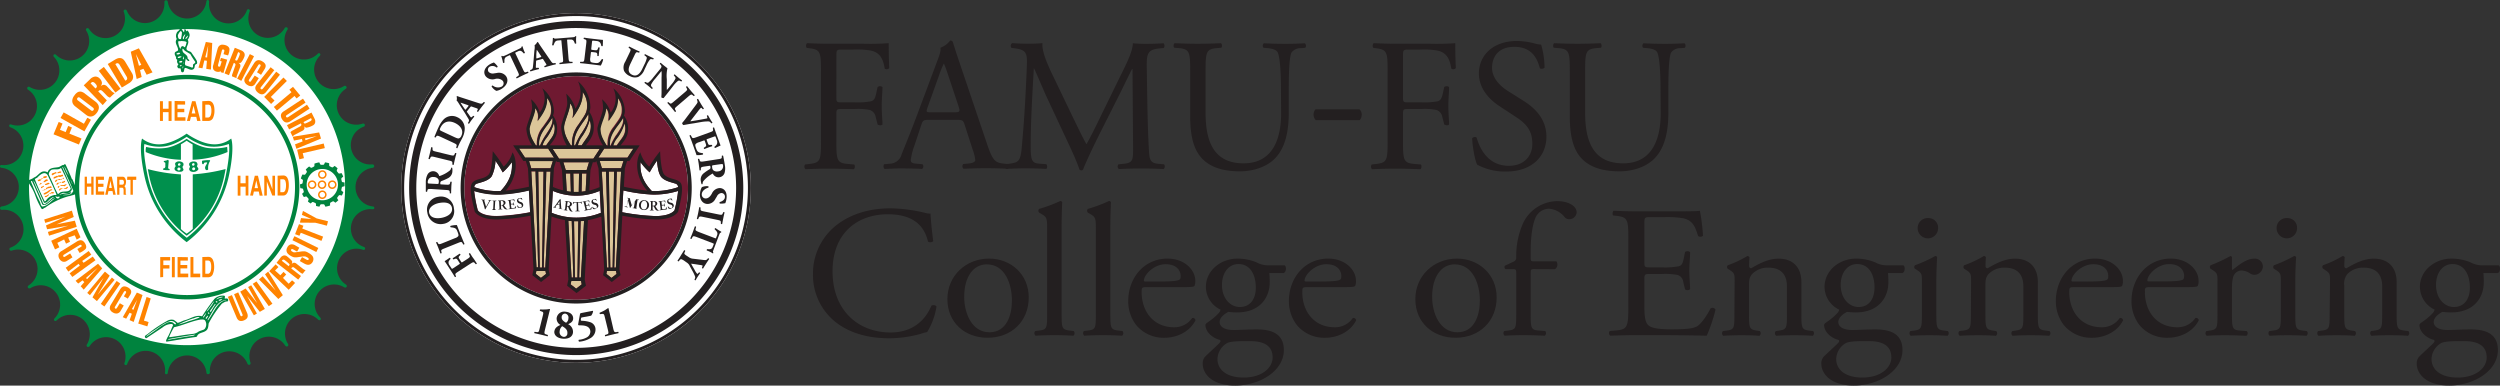 <svg id="Layer_1" data-name="Layer 1" xmlns="http://www.w3.org/2000/svg" viewBox="0 0 733.2 113.09"><rect x="0" y="0" width="733.2" height="113.09" fill="#333333" stroke="none"/><defs><style>.cls-1{fill:#fff;}.cls-2{fill:#6f1931;}.cls-3{fill:#dcc699;}.cls-4{fill:#231f20;}.cls-5{fill:#00904d;}.cls-6{fill:#00833e;}.cls-7{fill:#ff8300;}</style></defs><title>FAMUFSUCOELogo</title><circle class="cls-1" cx="54.36" cy="54.41" r="47.68"/><path class="cls-1" d="M204.77,226.33A51.27,51.27,0,1,0,256,277.59a51.26,51.26,0,0,0-51.26-51.26" transform="translate(-35.79 -222.47)"/><path class="cls-2" d="M237.57,277.6a32.8,32.8,0,1,1-32.8-32.8,32.79,32.79,0,0,1,32.8,32.8" transform="translate(-35.79 -222.47)"/><path class="cls-1" d="M197.9,278.45a17.47,17.47,0,0,0,13.75,0l.35,6.43a19.09,19.09,0,0,1-14.45,0Zm-6.61,6.23a63.27,63.27,0,0,1-9.78,1.13c-2.87,0-4.77-.65-5.57-1.68a38,38,0,0,1-1.07-5.69,24.14,24.14,0,0,0,7.35,1.07,45.83,45.83,0,0,0,8.72-1.22ZM181.1,269.63a32.9,32.9,0,0,1,2.13,3.4,18.28,18.28,0,0,0,2.68-3c.17,2.43-.24,5.27-3.31,8.47a20.79,20.79,0,0,1-7.71-1.14,1.08,1.08,0,0,1,.89-1.07c1.24-.4,3.39-.82,4.25-2.18a11.65,11.65,0,0,0,1.07-4.45m37.5,8.66a46,46,0,0,0,8.73,1.22,24,24,0,0,0,7.34-1.07,37.89,37.89,0,0,1-1.06,5.69c-.8,1-2.7,1.68-5.57,1.68a63.13,63.13,0,0,1-9.78-1.13Zm10.92-4.21c.86,1.36,3,1.78,4.25,2.18a1.09,1.09,0,0,1,.89,1.07,20.82,20.82,0,0,1-7.71,1.14c-3.08-3.2-3.49-6-3.31-8.47a17.84,17.84,0,0,0,2.68,3,32.9,32.9,0,0,1,2.13-3.4c.18,1.49.35,3.34,1.07,4.45" transform="translate(-35.79 -222.47)"/><polygon class="cls-3" points="177.17 43.59 185.72 43.59 183.99 46.24 175.45 46.24 177.17 43.59"/><polygon class="cls-3" points="175.89 43.67 174.02 46.54 163.95 46.54 162.08 43.67 175.89 43.67"/><polygon class="cls-3" points="165.92 49.86 165.22 47.58 172.75 47.58 172.05 49.86 165.92 49.86"/><path class="cls-3" d="M207.82,273.37l-.28,5.18c-.39.07-.8.13-1.2.17l.14-5.35Z" transform="translate(-35.79 -222.47)"/><path class="cls-3" d="M205.61,273.37l-.09,5.42-.74,0-.76,0-.08-5.42Z" transform="translate(-35.79 -222.47)"/><path class="cls-3" d="M203.21,278.72c-.4,0-.81-.1-1.21-.17l-.28-5.18h1.34Z" transform="translate(-35.79 -222.47)"/><polygon class="cls-3" points="153.98 46.25 152.25 43.59 160.79 43.59 162.52 46.25 153.98 46.25"/><polygon class="cls-3" points="155.82 50.28 157.06 50.28 157.83 78.46 157.34 78.46 155.82 50.28"/><polygon class="cls-3" points="158.64 81.49 157.13 80.31 157.31 79.42 159.97 79.42 160.14 80.31 158.64 81.49"/><polygon class="cls-3" points="157.87 50.28 159.41 50.28 158.97 78.46 158.3 78.46 157.87 50.28"/><polygon class="cls-3" points="159.93 78.46 159.45 78.46 160.22 50.28 161.46 50.28 159.93 78.46"/><polygon class="cls-3" points="161.47 49.32 155.8 49.32 155.16 47.21 162.12 47.21 161.47 49.32"/><polygon class="cls-3" points="168.98 84.64 167.36 83.37 167.55 82.41 170.42 82.41 170.61 83.37 168.98 84.64"/><path class="cls-3" d="M202.47,287.19c.31,0,.66.07,1,.09l.45,16.56h-.51Z" transform="translate(-35.79 -222.47)"/><path class="cls-3" d="M204.15,287.32l.63,0,.61,0-.25,16.52h-.74Z" transform="translate(-35.79 -222.47)"/><path class="cls-3" d="M206.17,303.84h-.51l.44-16.56c.32,0,.67,0,1-.09Z" transform="translate(-35.79 -222.47)"/><polygon class="cls-3" points="176.51 50.28 177.75 50.28 178.52 78.46 178.04 78.46 176.51 50.28"/><polygon class="cls-3" points="179.33 81.49 177.83 80.31 178 79.42 180.66 79.42 180.84 80.31 179.33 81.49"/><polygon class="cls-3" points="178.56 50.28 180.1 50.28 179.67 78.46 179 78.46 178.56 50.28"/><polygon class="cls-3" points="180.63 78.46 180.14 78.46 180.91 50.28 182.15 50.28 180.63 78.46"/><polygon class="cls-3" points="182.17 49.32 176.5 49.32 175.85 47.21 182.81 47.21 182.17 49.32"/><path class="cls-3" d="M198.14,258.55a3.91,3.91,0,0,1,.31,1.5c0,1.81-.76,2.63-1.76,4-.3.39-.55.75-.77,1.07h-1.06a6.09,6.09,0,0,1,1-2,12.9,12.9,0,0,0,2.31-4.51" transform="translate(-35.79 -222.47)"/><path class="cls-3" d="M195.84,262a19,19,0,0,0-1.7,3.15h-.28a3.19,3.19,0,0,1-.05-.54c0-3.31,2.76-5.45,3.91-7.7.4,1.77-.72,3.33-1.88,5.09" transform="translate(-35.79 -222.47)"/><path class="cls-3" d="M191,260.37c0-1.46,1.65-4.47,1.65-6.05a.5.5,0,0,0,0-.23,3.87,3.87,0,0,1,.67,3.87c2-2.67,2.93-4.42,2.82-6.85a5.51,5.51,0,0,1,1.25,3.63c0,1.79-.62,2.4-2.4,4.91a7.7,7.7,0,0,0-1.79,5.05c0,.16,0,.29,0,.4h-.32c-1.1-1.72-1.85-3.13-1.85-4.73" transform="translate(-35.79 -222.47)"/><path class="cls-3" d="M218.83,258.55a3.89,3.89,0,0,1,.32,1.5c0,1.81-.77,2.63-1.77,4-.29.39-.54.75-.77,1.07h-1.05a6.09,6.09,0,0,1,1-2,12.81,12.81,0,0,0,2.3-4.51" transform="translate(-35.79 -222.47)"/><path class="cls-3" d="M216.53,262a19,19,0,0,0-1.7,3.15h-.28a3.19,3.19,0,0,1,0-.54c0-3.31,2.75-5.45,3.91-7.7.4,1.77-.73,3.33-1.89,5.09" transform="translate(-35.79 -222.47)"/><path class="cls-3" d="M211.74,260.37c0-1.46,1.64-4.47,1.64-6.05a.5.5,0,0,0,0-.23c.69.62,1.17,2,.67,3.87,2-2.67,2.93-4.42,2.82-6.85a5.51,5.51,0,0,1,1.25,3.63c0,1.79-.62,2.4-2.4,4.91a7.75,7.75,0,0,0-1.79,5.05c0,.16,0,.29,0,.4h-.33c-1.1-1.72-1.84-3.13-1.84-4.73" transform="translate(-35.79 -222.47)"/><path class="cls-3" d="M208.71,257.77a4.52,4.52,0,0,1,.33,1.67c0,2-.81,2.95-1.87,4.46-.31.44-.57.84-.81,1.2h-1.12a6.9,6.9,0,0,1,1-2.29,14.84,14.84,0,0,0,2.44-5" transform="translate(-35.79 -222.47)"/><path class="cls-3" d="M206.27,261.57a21,21,0,0,0-1.8,3.53h-.3a4.08,4.08,0,0,1,0-.61c0-3.7,2.91-6.1,4.14-8.62.42,2-.77,3.73-2,5.7" transform="translate(-35.79 -222.47)"/><path class="cls-3" d="M201.19,259.8c0-1.63,1.74-5,1.74-6.78a.6.6,0,0,0,0-.25c.73.69,1.24,2.24.71,4.33,2.1-3,3.1-4.94,3-7.67a6.43,6.43,0,0,1,1.32,4.07c0,2-.65,2.68-2.54,5.5a9,9,0,0,0-1.9,5.66c0,.17,0,.31,0,.44h-.34c-1.17-1.92-2-3.5-2-5.3" transform="translate(-35.79 -222.47)"/><path class="cls-4" d="M170.43,300c.26-.17.28-.19.12-.45l-.48-.74c-.33-.51-.46-.57-1-.36l-.26.1a.35.35,0,0,1-.23-.37c.32-.18.68-.4,1-.63s.7-.47,1-.67c.12,0,.29.23.24.35l-.19.2c-.4.39-.41.55-.08,1.05l.47.74c.17.26.21.25.46.08l1.3-.83c.88-.58.92-.69.7-1.15l-.18-.39c0-.1.23-.24.34-.22.36.61.65,1.09,1,1.54s.6.92,1,1.48c0,.11-.22.25-.33.22l-.25-.29c-.35-.39-.45-.4-1.34.17l-3.56,2.3c-.89.58-.93.69-.72,1.17l.09.21c0,.12-.24.27-.35.19-.24-.42-.54-.9-.84-1.36l-1.3-2c-.39-.61-.76-1.15-.86-1.27.16-.11.85-.55,1.48-1,.13,0,.27.18.27.34a3,3,0,0,0-.57.76,1.38,1.38,0,0,0,.29,1.14l.49.75c.2.31.22.3.59.06Z" transform="translate(-35.79 -222.47)"/><path class="cls-4" d="M169.25,292.31a1.94,1.94,0,0,0,.93-.58c.12-.21.13-.44-.18-1.21-.38-1-.54-1.25-2-1.38a.29.29,0,0,1-.1-.42,7.1,7.1,0,0,1,1.89-.24c.21.57.61,1.59.95,2.46l.58,1.41c.19.49.41,1,.7,1.66a.31.31,0,0,1-.36.18l-.21-.38c-.26-.45-.37-.48-1.35-.08l-3.93,1.58c-1,.4-1.06.5-.93,1l.08.33a.26.26,0,0,1-.38.12c-.2-.56-.4-1.09-.6-1.6s-.43-1-.66-1.55a.32.32,0,0,1,.37-.15l.15.26c.26.45.37.48,1.36.08Z" transform="translate(-35.79 -222.47)"/><path class="cls-4" d="M164.32,280.19a3.79,3.79,0,0,1,4.59,3.42,3.73,3.73,0,0,1-3.2,4.53,3.92,3.92,0,0,1-4.6-3.37,3.78,3.78,0,0,1,3.21-4.58m-2.68,4.58c.23,1.39,1.64,1.92,3.52,1.61,1.37-.22,3.49-1.07,3.19-2.9-.24-1.47-1.77-1.81-3.59-1.51s-3.35,1.41-3.12,2.8" transform="translate(-35.79 -222.47)"/><path class="cls-4" d="M162.49,277.91c-1.14-.06-1.27,0-1.36.43l-.06.3c-.06.12-.35.1-.4,0,0-.85,0-1.74,0-2.82a4.71,4.71,0,0,1,.53-2.21,1.87,1.87,0,0,1,1.73-.92,1.83,1.83,0,0,1,1.64,1.3c.06.11.12.12.25.07a9.46,9.46,0,0,0,2.93-1.62,1.38,1.38,0,0,0,.36-.75.22.22,0,0,1,.3,0,3,3,0,0,1,.06.9,2.35,2.35,0,0,1-1.31,2.15,14.29,14.29,0,0,1-1.81.8.59.59,0,0,0-.43.58c0,.4,0,.42.23.43l1.4.08c1,.05,1.13,0,1.25-.52l.07-.31a.39.39,0,0,1,.4,0c-.06.61-.1,1.13-.12,1.67s-.05,1.07-.05,1.66c-.07.09-.35.08-.4,0l0-.3c-.07-.52-.14-.59-1.19-.65Zm1.52-1.49c.4,0,.43,0,.47-.68a1.08,1.08,0,0,0-.28-.88,1.63,1.63,0,0,0-1.2-.47,1.5,1.5,0,0,0-1.76,1.4c0,.47,0,.49.55.52Z" transform="translate(-35.79 -222.47)"/><path class="cls-4" d="M167.79,267.94c1,.25,1.13.2,1.34-.28l.13-.3a.34.34,0,0,1,.39.1c-.17.59-.31,1.14-.43,1.65s-.25,1.09-.37,1.7a.34.34,0,0,1-.39-.09l0-.33c0-.53,0-.61-1.07-.86l-4.08-1c-1-.25-1.13-.2-1.34.29l-.13.29a.31.31,0,0,1-.39-.09c.16-.59.3-1.14.43-1.67s.25-1.08.37-1.69a.33.33,0,0,1,.39.1l0,.32c0,.53,0,.62,1.07.87Z" transform="translate(-35.79 -222.47)"/><path class="cls-4" d="M165.14,262.66c-1-.45-1.19-.52-1.47-.07l-.11.18c-.1.08-.4-.06-.35-.19.36-.89.69-1.71,1.2-2.81a8.11,8.11,0,0,1,1.46-2.24,3.45,3.45,0,0,1,4-.7,3.62,3.62,0,0,1,2.22,3.29,6.23,6.23,0,0,1-.73,2.84c-.23.48-.53,1-.7,1.34s-.47,1-.72,1.63a.34.34,0,0,1-.37-.17l.1-.34c.15-.5.09-.6-.86-1.05Zm4,.06c.57.26,1,.42,1.25.33a1.21,1.21,0,0,0,.7-.72c.84-1.78-.47-3.13-1.87-3.79-1.86-.87-3.43-.4-4.3,1.47-.13.27-.17.49-.11.59s.24.21.56.36Z" transform="translate(-35.79 -222.47)"/><path class="cls-4" d="M172.84,255c-.16.22-.17.26,0,.44l.8,1.14a1.18,1.18,0,0,0,.28.3c.06.05.16,0,.4-.21l.25-.23c.11,0,.33.13.31.25-.26.31-.54.67-.83,1.05s-.37.54-.68,1c-.13.06-.32-.1-.34-.22l.16-.26a.8.8,0,0,0,0-.9c-.25-.43-.56-.92-1-1.66l-1.6-2.5c-.42-.64-.6-1.05-.89-1.22a2.26,2.26,0,0,0,0-1.21c.09-.12.18-.14.34-.07.32.13.74.27,1.56.53l4.5,1.46c.69.22,1,.29,1.27,0l.31-.31c.09,0,.32.13.32.25-.35.43-.73.91-1.09,1.38s-.6.82-.9,1.25a.26.26,0,0,1-.33-.22l.17-.33c.12-.23.09-.32,0-.36a4.15,4.15,0,0,0-.75-.29l-1-.35c-.18-.06-.26,0-.5.32Zm.26-1.33c.15-.21.16-.28-.13-.38l-.92-.32c-.48-.17-1-.34-1.2-.4.14.25.41.68.72,1.13l.51.74c.19.27.25.24.42,0Z" transform="translate(-35.79 -222.47)"/><path class="cls-4" d="M183.17,248.34a3.92,3.92,0,0,1-1.82.78,3.67,3.67,0,0,1-1.38-1.28.29.29,0,0,1,.34-.28,2.42,2.42,0,0,0,2.63.3,1.14,1.14,0,0,0,.32-1.66,2.28,2.28,0,0,0-2.32-.55,2.6,2.6,0,0,1-2.69-.79c-.77-1-.48-2.34.86-3.31a4.44,4.44,0,0,1,1.15-.61,2.57,2.57,0,0,0,.37-.16,5.61,5.61,0,0,1,1.12,1.2c0,.14-.19.32-.34.29a1.81,1.81,0,0,0-2-.26,1.06,1.06,0,0,0-.32,1.54,1.69,1.69,0,0,0,1.6.44l.84-.12a2.61,2.61,0,0,1,2.65.91c.82,1.13.42,2.54-1,3.56" transform="translate(-35.79 -222.47)"/><path class="cls-4" d="M185.49,238.91c-.12-.25-.14-.3-.39-.18l-.64.3c-.75.36-.77.87-.72,1.77a.32.32,0,0,1-.42.09,15.19,15.19,0,0,0-.5-1.91.28.28,0,0,1,.12-.12.3.3,0,0,1,.16,0c.14.15.19.18,1-.19l3.83-1.83c.68-.32.83-.41.81-.67a.38.38,0,0,1,.12-.09.21.21,0,0,1,.19,0,8.6,8.6,0,0,0,.69,1.84c0,.11-.27.27-.36.21-.49-.58-.87-1-1.64-.62l-.62.29c-.24.12-.26.17-.13.43l2.16,4.54c.46,1,.56,1,1,.85l.44-.14a.35.35,0,0,1,.17.35c-.68.3-1.2.54-1.66.76s-1,.5-1.73.87c-.11,0-.23-.27-.17-.36l.44-.28c.43-.27.45-.39,0-1.35Z" transform="translate(-35.79 -222.47)"/><path class="cls-4" d="M193.31,240.16c-.26.08-.29.1-.3.32l-.06,1.39a1.19,1.19,0,0,0,0,.41c0,.07.12.11.44.08l.35,0c.09.06.17.3.08.39-.39.08-.83.2-1.29.32s-.62.2-1.12.34c-.14,0-.19-.27-.14-.38l.28-.11a.77.77,0,0,0,.52-.73c.07-.49.12-1.07.2-1.95l.25-3a4.16,4.16,0,0,0,.05-1.51,2.22,2.22,0,0,0,.77-.92c.15,0,.23,0,.32.15s.42.67.9,1.37l2.68,3.89c.41.6.58.82,1,.78l.44-.05a.35.35,0,0,1,.09.39c-.53.12-1.13.27-1.7.43s-1,.28-1.47.44a.26.26,0,0,1-.13-.38l.34-.15c.24-.11.26-.2.24-.27a5.28,5.28,0,0,0-.41-.69l-.55-.86c-.11-.16-.2-.16-.59,0Zm1-.9c.25-.07.3-.12.13-.38l-.53-.81c-.28-.43-.55-.84-.71-1,0,.27-.09.78-.12,1.33l0,.89c0,.33,0,.35.32.27Z" transform="translate(-35.79 -222.47)"/><path class="cls-4" d="M200.45,234.59c0-.27,0-.33-.3-.31l-.7.06c-.83.07-1,.54-1.31,1.4a.32.32,0,0,1-.43-.07,12.73,12.73,0,0,0,.22-2,.24.24,0,0,1,.16-.07.3.3,0,0,1,.16,0c.07.19.11.23,1,.16l4.23-.34c.75-.06.92-.09,1-.33a.22.22,0,0,1,.14,0,.2.2,0,0,1,.18.07,7.9,7.9,0,0,0,0,2c0,.11-.35.16-.42.07-.25-.71-.45-1.23-1.3-1.16l-.69,0c-.27,0-.3.06-.27.36l.4,5c.09,1.05.17,1.14.68,1.16l.46,0a.35.35,0,0,1,0,.4c-.74,0-1.31.07-1.82.12s-1.13.1-1.92.19a.33.33,0,0,1,0-.4l.51-.1c.51-.1.57-.21.48-1.26Z" transform="translate(-35.79 -222.47)"/><path class="cls-4" d="M209.2,236.72c0,.32,0,.35.28.38l.78.09c.58.07.73,0,.91-.52l.09-.28c.09-.08.37,0,.42.07-.07.36-.13.76-.18,1.19s-.09.84-.11,1.2a.32.32,0,0,1-.42,0l0-.3c0-.55-.18-.66-.76-.73l-.78-.09c-.31,0-.32,0-.36.32l-.16,1.34a2.14,2.14,0,0,0,.05,1.1c.13.22.33.33,1.16.43,1,.12,1.37.13,2.14-1.08a.29.29,0,0,1,.42.11,6.85,6.85,0,0,1-.69,1.75c-.6-.09-1.68-.23-2.61-.34l-1.47-.17c-.55-.07-1.1-.12-1.95-.2-.08-.08-.05-.35,0-.39l.54,0c.52,0,.6-.08.72-1.12l.5-4.22c.12-1,.06-1.11-.44-1.27l-.27-.09a.27.27,0,0,1,.07-.39l1.62.23,2.4.28c.72.08,1.37.15,1.52.14,0,.19,0,1-.06,1.77-.06.12-.32.12-.42,0a2.57,2.57,0,0,0-.33-.94,1.48,1.48,0,0,0-1.07-.49l-.9-.1c-.37,0-.38,0-.43.39Z" transform="translate(-35.79 -222.47)"/><path class="cls-4" d="M220.4,238c.46-.95.43-1,0-1.36l-.23-.17a.27.27,0,0,1,.19-.34l1.48.75c.5.24,1,.47,1.52.69a.32.32,0,0,1-.17.35l-.27-.08c-.5-.14-.6-.09-1.06.87l-1.14,2.37c-.57,1.2-1.07,2.59.49,3.34,1.31.63,2.26-.33,2.94-1.74l.59-1.24a8.11,8.11,0,0,0,.75-1.95c0-.26-.19-.43-.44-.62l-.25-.18a.35.35,0,0,1,.17-.35c.54.29.94.49,1.36.69s.76.36,1.16.52a.34.34,0,0,1-.16.35l-.21-.05c-.29-.06-.52-.1-.71.08a7.51,7.51,0,0,0-1.06,1.8l-.55,1.15a3.9,3.9,0,0,1-1.85,2.16,3,3,0,0,1-2.38-.23,3.5,3.5,0,0,1-1.76-1.55,3.13,3.13,0,0,1,.35-2.69Z" transform="translate(-35.79 -222.47)"/><path class="cls-4" d="M231.57,249.8c-.46.57-.92,1.13-1.14,1.43a.9.9,0,0,1-.69-.22s.07-.7.07-1.55l0-4.19a16.64,16.64,0,0,0,0-1.91c-.11,0-.24.2-.5.53l-1.4,1.71a7.72,7.72,0,0,0-1.19,1.72.77.77,0,0,0,.28.7l.22.24a.37.37,0,0,1-.25.31c-.47-.41-.81-.71-1.17-1s-.65-.52-1-.78a.35.35,0,0,1,.25-.3l.17.09c.28.15.5.23.72.11a8.3,8.3,0,0,0,1.45-1.52l1.83-2.24a2.67,2.67,0,0,0,.55-.8c.05-.21,0-.41-.26-.71l-.21-.24c0-.12.17-.32.28-.28.4.36.84.73,1.2,1s.56.45.76.59a9.82,9.82,0,0,0-.19,3.2l0,1.48c0,.77,0,1.29,0,1.66a1.59,1.59,0,0,0,.36-.37l1-1.22a7.58,7.58,0,0,0,1.18-1.72c.08-.25-.07-.47-.28-.7l-.2-.23a.34.34,0,0,1,.25-.31c.46.41.8.7,1.16,1s.65.52,1,.79a.36.36,0,0,1-.26.3l-.18-.1a.7.7,0,0,0-.71-.1,7.83,7.83,0,0,0-1.45,1.51Z" transform="translate(-35.79 -222.47)"/><path class="cls-4" d="M234.46,253.52c-.82.69-.84.79-.57,1.25l.17.28a.32.32,0,0,1-.32.25c-.38-.48-.73-.92-1.08-1.33s-.73-.84-1.14-1.3c0-.11.19-.28.3-.25l.25.2c.41.35.51.35,1.33-.35l3.2-2.71c.82-.69.83-.8.56-1.25L237,248c0-.11.19-.28.31-.25.38.48.74.92,1.09,1.34s.72.83,1.14,1.29a.34.34,0,0,1-.31.26l-.25-.21c-.4-.34-.51-.34-1.33.35Z" transform="translate(-35.79 -222.47)"/><path class="cls-4" d="M239.31,258.63c-1.48.21-2.41.41-3.09.52a.82.82,0,0,1-.28-.3.48.48,0,0,1-.08-.31c.2-.26.62-.74.87-1.08l3-4c.71-.93.7-1,.59-1.35l-.13-.45a.28.28,0,0,1,.35-.16c.29.5.47.84.77,1.35s.53.86.91,1.44c0,.12-.2.22-.33.21l-.23-.26c-.15-.15-.24-.18-.33-.13a8.75,8.75,0,0,0-.84,1l-1.68,2.17c-.28.36-.45.59-.57.76.21,0,.55-.06.91-.12l1.13-.19c.76-.13,2.1-.37,2.51-.46a1.35,1.35,0,0,0,.41-.11c.06,0,.09-.1,0-.36l-.1-.33c0-.12.24-.25.36-.16.25.48.47.85.69,1.22s.39.62.58.89c0,.1-.23.25-.33.22l-.2-.23a.81.81,0,0,0-.66-.33,11.85,11.85,0,0,0-2.13.18Z" transform="translate(-35.79 -222.47)"/><path class="cls-4" d="M243.3,263.22c-.31.11-.32.12-.22.41l.27.74c.2.56.32.66.87.59l.29,0c.11,0,.21.31.13.4-.35.11-.74.23-1.14.38l-1.13.44a.33.33,0,0,1-.15-.39l.25-.15c.47-.29.51-.45.31-1l-.26-.74c-.11-.29-.13-.3-.45-.18l-1.27.46a2.09,2.09,0,0,0-1,.54c-.14.21-.15.44.13,1.22.34.94.5,1.29,1.92,1.44a.28.28,0,0,1,.09.42,6.56,6.56,0,0,1-1.87.17c-.19-.58-.55-1.61-.87-2.49l-.5-1.39c-.18-.52-.38-1-.7-1.84a.32.32,0,0,1,.38-.13l.25.47c.26.46.34.5,1.33.15l4-1.45c1-.35,1-.44.94-1l-.05-.29a.29.29,0,0,1,.38-.12c.17.52.34,1,.53,1.56l.82,2.27c.25.69.48,1.3.55,1.43l-1.61.74c-.14,0-.24-.24-.19-.39a2.41,2.41,0,0,0,.7-.71,1.53,1.53,0,0,0,0-1.17l-.31-.86c-.13-.35-.15-.34-.55-.2Z" transform="translate(-35.79 -222.47)"/><path class="cls-4" d="M246.23,269.18c1.13-.16,1.25-.2,1.25-.69v-.31a.26.26,0,0,1,.4,0c.17.84.34,1.71.5,2.78a4.84,4.84,0,0,1-.1,2.27,1.86,1.86,0,0,1-1.53,1.23,1.83,1.83,0,0,1-1.86-1c-.07-.1-.14-.09-.26,0a9.44,9.44,0,0,0-2.57,2.15,1.39,1.39,0,0,0-.21.8.23.23,0,0,1-.29.09,2.94,2.94,0,0,1-.22-.88,2.33,2.33,0,0,1,.87-2.36,13.92,13.92,0,0,1,1.63-1.12.59.59,0,0,0,.31-.66c-.06-.39-.09-.41-.31-.38l-1.39.2c-1,.14-1.1.22-1.12.74l0,.31c0,.09-.31.13-.39.06-.07-.6-.13-1.12-.2-1.66s-.16-1.06-.27-1.65a.35.35,0,0,1,.4,0l.1.29c.16.5.25.56,1.28.41ZM245,270.92c-.39.06-.42.1-.33.76a1.11,1.11,0,0,0,.44.82,1.66,1.66,0,0,0,1.28.23,1.51,1.51,0,0,0,1.46-1.71c-.07-.46-.1-.48-.65-.41Z" transform="translate(-35.79 -222.47)"/><path class="cls-4" d="M241.1,279.27a4.05,4.05,0,0,1,.54-1.92,3.74,3.74,0,0,1,1.86-.26.28.28,0,0,1,0,.43c-.75.19-1.84.9-1.89,1.86a1.14,1.14,0,0,0,1.08,1.29c.92.05,1.52-.78,1.89-1.45a2.65,2.65,0,0,1,2.31-1.6c1.29.06,2.12,1.11,2,2.76a4.72,4.72,0,0,1-.25,1.29,2.72,2.72,0,0,0-.11.38,5.4,5.4,0,0,1-1.63.12.31.31,0,0,1,0-.45c.59-.16,1.45-.61,1.49-1.42a1.05,1.05,0,0,0-1-1.22,1.65,1.65,0,0,0-1.35,1l-.44.72a2.6,2.6,0,0,1-2.37,1.49c-1.4-.08-2.25-1.28-2.16-3" transform="translate(-35.79 -222.47)"/><path class="cls-4" d="M242,286.09c-1-.21-1.14-.16-1.33.33l-.12.3a.31.31,0,0,1-.39-.09c.15-.59.27-1.14.38-1.66s.21-1.1.31-1.71a.34.34,0,0,1,.39.08v.33c0,.53,0,.61,1.1.83l4.1.84c1.05.22,1.14.16,1.34-.33l.12-.3a.31.31,0,0,1,.39.08c-.15.6-.27,1.15-.38,1.69s-.21,1.08-.32,1.69a.34.34,0,0,1-.39-.08v-.33c0-.53-.05-.61-1.09-.82Z" transform="translate(-35.79 -222.47)"/><path class="cls-4" d="M245.43,292.3c.25.1.31.12.4-.14l.26-.66c.29-.78-.05-1.16-.7-1.78a.32.32,0,0,1,.25-.36,13.35,13.35,0,0,0,1.67,1.05.25.25,0,0,1,0,.17.26.26,0,0,1-.1.13c-.21,0-.26,0-.57.81l-1.51,4c-.27.7-.32.86-.14,1a.18.18,0,0,1,0,.14.23.23,0,0,1-.13.14,7.9,7.9,0,0,0-1.77-.86c-.08-.09,0-.39.12-.41.75.08,1.31.12,1.61-.68l.25-.63c.09-.26.07-.3-.2-.41l-4.7-1.8c-1-.37-1.1-.34-1.35.11l-.21.41a.38.38,0,0,1-.38-.14c.29-.68.51-1.21.69-1.69s.39-1.07.66-1.83a.33.33,0,0,1,.37.14l-.13.51c-.13.49-.06.59.93,1Z" transform="translate(-35.79 -222.47)"/><path class="cls-4" d="M236.46,298.94c-.89-.57-1-.56-1.34-.17l-.3.36a.36.36,0,0,1-.33-.22c.42-.61.73-1.08,1-1.54s.6-.94.94-1.52a.32.32,0,0,1,.33.22l-.16.35c-.21.48-.17.58.72,1.15l.47.31a2.49,2.49,0,0,0,1.31.47l3.09.37c.52.06.73.07,1-.23l.27-.29c.13,0,.35.12.31.26-.3.42-.54.76-.9,1.33s-.68,1.08-.87,1.42c-.09.06-.32-.06-.34-.2l.13-.37c.07-.2.07-.28.06-.29a2.92,2.92,0,0,0-.83-.18l-1.32-.21-1.22-.16c.29.58.68,1.21,1,1.78a5.07,5.07,0,0,0,.79,1.21c.06,0,.16,0,.35-.24l.17-.19c.1-.05.35.09.33.22-.26.37-.49.71-.71,1.05s-.42.67-.57,1c-.12.09-.35,0-.36-.17l.11-.28a.87.87,0,0,0,.06-.61,12.23,12.23,0,0,0-.82-1.72l-.71-1.3a2.47,2.47,0,0,0-1-1.14Z" transform="translate(-35.79 -222.47)"/><path class="cls-4" d="M195.59,319.28c-.22,1-.18,1.08.39,1.27l.47.15c.09.1,0,.4-.12.41-.42-.13-1.13-.31-1.86-.48s-1.49-.35-1.92-.43c-.11-.06-.05-.37.07-.42l.5.08c.59.09.69,0,.91-.95L195,315c.19-.78.19-1-.32-1.16l-.52-.2a.32.32,0,0,1,.07-.42,14.06,14.06,0,0,0,1.59,0c.56,0,1.06-.15,1.15-.13a.18.18,0,0,1,.13.17c-.09.27-.23.81-.37,1.4Z" transform="translate(-35.79 -222.47)"/><path class="cls-4" d="M198.39,319.64c.08-.9.77-1.46,1.77-1.87a2.14,2.14,0,0,1-1.12-2,2.21,2.21,0,0,1,2.66-1.87c1.37.12,2.27.94,2.18,2.09-.08.86-.79,1.25-1.47,1.56a2.47,2.47,0,0,1,1.43,2.4c-.1,1.14-1.07,2-3,1.85-1.41-.12-2.59-.86-2.48-2.19m3.83.6c.08-.95-.54-1.52-1.51-2.08a2.14,2.14,0,0,0-.75,1.49,1.38,1.38,0,0,0,1.16,1.64,1,1,0,0,0,1.1-1.05m-1.67-4.71c-.05.56.32,1.11,1.28,1.62a1.53,1.53,0,0,0,.69-1.27,1.17,1.17,0,0,0-.89-1.4,1,1,0,0,0-1.08,1" transform="translate(-35.79 -222.47)"/><path class="cls-4" d="M209.58,313.63c.1,0,.14.05.15.13a2.77,2.77,0,0,1-.58,1.3l-2.71.51c-.17,0-.22.16-.26.37l-.05.28c0,.29.11.32.35.33A8.6,8.6,0,0,1,209,317a2.25,2.25,0,0,1,1.44,1.93,2.92,2.92,0,0,1-1.56,2.75,7.57,7.57,0,0,1-3.22,1,.38.38,0,0,1-.12-.56,5.8,5.8,0,0,0,2.39-.72,2,2,0,0,0,1-1.73c-.13-1.73-2-1.78-3.18-1.79-.39,0-.44-.09-.39-.38l.52-2.84c.06-.32.14-.33.52-.41Z" transform="translate(-35.79 -222.47)"/><path class="cls-4" d="M215.65,318.87c.23.95.33,1.05.92,1l.5-.09c.12.05.18.36.07.42-.43.08-1.14.24-1.87.42s-1.49.37-1.91.5c-.12,0-.21-.31-.12-.41l.48-.15c.56-.19.61-.32.38-1.27l-.94-3.86c-.19-.78-.27-.94-.81-.89l-.56.06c-.12,0-.2-.31-.13-.41a15.83,15.83,0,0,0,1.44-.69c.48-.28.87-.61,1-.63a.17.17,0,0,1,.2.09c0,.27.16.82.31,1.41Z" transform="translate(-35.79 -222.47)"/><path class="cls-4" d="M204.77,226.33A51.27,51.27,0,1,0,256,277.59a51.26,51.26,0,0,0-51.26-51.26m0,101.67a50.41,50.41,0,1,1,50.4-50.4,50.4,50.4,0,0,1-50.4,50.4" transform="translate(-35.79 -222.47)"/><path class="cls-4" d="M204.78,228.61a49,49,0,1,0,49,49,49,49,0,0,0-49-49m0,95.88a46.9,46.9,0,1,1,46.9-46.89,46.89,46.89,0,0,1-46.9,46.89" transform="translate(-35.79 -222.47)"/><path class="cls-4" d="M204.77,243.71a33.89,33.89,0,1,0,33.89,33.89,33.89,33.89,0,0,0-33.89-33.89m32.8,33.89a32.8,32.8,0,1,1-32.8-32.8,32.79,32.79,0,0,1,32.8,32.8" transform="translate(-35.79 -222.47)"/><path class="cls-4" d="M213,266.06h8.55l-1.73,2.66h-8.54Zm-1.37,11.29a17.28,17.28,0,0,1-3,1l.33-6,.7-2.3h.76l.24-.37h0l.65,2.13Zm.08-11.21L209.81,269H199.74l-1.87-2.87Zm-10,6.19-.7-2.28h7.53l-.7,2.28Zm6.11,1-.28,5.18c-.39.07-.8.13-1.2.17l.14-5.35Zm-2.21,0-.08,5.42-.75,0c-.26,0-.5,0-.76,0l-.08-5.42Zm-2.4,5.35c-.25,0-.67-.07-1.21-.17l-.28-5.18h1.34Zm-2.26-.39a16.38,16.38,0,0,1-3-1l.3-5.54.65-2.13h0l.24.37h.76l.7,2.3Zm-11.18-9.61L188,266.06h8.54l1.73,2.66Zm1.84,4h1.24l.77,28.18h-.49ZM194.43,304l-1.51-1.17.17-.89h2.67l.17.89Zm-.78-31.21h1.55l-.44,28.18h-.67Zm2.07,28.18h-.48l.77-28.18h1.24Zm1.54-29.14h-5.67l-.64-2.11h7Zm7.51,35.32-1.62-1.26.19-1h2.87l.19,1Zm-2.3-19.92c.31,0,.66.07,1,.09l.45,16.56h-.51Zm1.68.13.63,0,.62,0-.26,16.52h-.74Zm2,16.52h-.51l.44-16.56c.32,0,.67,0,1-.09Zm6.13-31.09h1.24l.77,28.18h-.48ZM215.12,304l-1.5-1.17.17-.89h2.66l.18.89Zm-.77-31.21h1.54l-.44,28.18h-.66Zm2.06,28.18h-.48l.77-28.18h1.24ZM218,271.79h-5.67l-.65-2.11h7Zm-20.06,6.66a17.47,17.47,0,0,0,13.75,0l.35,6.43a19.09,19.09,0,0,1-14.45,0Zm10.81-20.68a4.52,4.52,0,0,1,.33,1.67c0,2-.81,2.95-1.87,4.46-.31.44-.57.84-.81,1.2h-1.12a6.9,6.9,0,0,1,1-2.29,14.84,14.84,0,0,0,2.44-5m-2.44,3.8a21,21,0,0,0-1.8,3.53h-.3a4.08,4.08,0,0,1,0-.61c0-3.7,2.91-6.11,4.14-8.62.42,2-.77,3.73-2,5.7m-5.08-1.77c0-1.63,1.74-5,1.74-6.78a.62.62,0,0,0,0-.25c.73.7,1.24,2.24.71,4.33,2.1-3,3.1-4.94,3-7.67a6.45,6.45,0,0,1,1.32,4.07c0,2-.65,2.68-2.54,5.5a8.94,8.94,0,0,0-1.9,5.66c0,.17,0,.31,0,.44h-.33c-1.17-1.92-2-3.5-2-5.3m-3.05-1.25a3.91,3.91,0,0,1,.31,1.5c0,1.81-.77,2.63-1.77,4l-.76,1.07h-1.06a6.09,6.09,0,0,1,1-2,12.9,12.9,0,0,0,2.31-4.51m-2.3,3.4a19,19,0,0,0-1.7,3.15h-.28a3.19,3.19,0,0,1-.05-.54c0-3.31,2.76-5.45,3.91-7.7.4,1.77-.72,3.33-1.88,5.09m-4.8-1.58c0-1.46,1.65-4.47,1.65-6.05a.5.5,0,0,0,0-.23,3.87,3.87,0,0,1,.67,3.87c2-2.67,2.93-4.42,2.82-6.85a5.51,5.51,0,0,1,1.25,3.63c0,1.79-.62,2.4-2.4,4.92a7.66,7.66,0,0,0-1.79,5c0,.16,0,.29,0,.4h-.32c-1.1-1.72-1.85-3.13-1.85-4.73m27.79-1.82a3.89,3.89,0,0,1,.32,1.5c0,1.81-.77,2.63-1.77,4-.29.4-.54.74-.77,1.07h-1.05a6.09,6.09,0,0,1,1-2,12.81,12.81,0,0,0,2.3-4.51m-2.3,3.4a19,19,0,0,0-1.7,3.15h-.28a4.73,4.73,0,0,1,0-.54c0-3.31,2.75-5.45,3.91-7.7.4,1.77-.73,3.33-1.89,5.09m-4.79-1.58c0-1.46,1.64-4.47,1.64-6.05a.5.5,0,0,0,0-.23c.69.62,1.17,2,.67,3.87,2-2.67,2.93-4.42,2.82-6.85a5.51,5.51,0,0,1,1.25,3.63c0,1.79-.62,2.4-2.4,4.92a7.72,7.72,0,0,0-1.79,5c0,.16,0,.29,0,.4h-.33c-1.1-1.72-1.84-3.13-1.84-4.73m10.64,23.15c-.12,0-.17-.08-.13-.36.07-.61.17-1.22.27-1.83,0-.22.09-.28.28-.27h.14a.08.08,0,0,0,0-.12l-.43-.06-.34-.07a4.43,4.43,0,0,1-.46.73l-.52.72c-.13.18-.2.28-.29.39,0-.1-.11-.33-.13-.4l-.29-1a1.78,1.78,0,0,1-.11-.72c-.16,0-.3,0-.44-.06l-.39-.08s-.06.09,0,.12l.14,0c.16.05.2.15.17.34s-.13.59-.19.86c-.09.43-.15.69-.22.95s-.11.3-.32.29H219a.09.09,0,0,0,0,.12l.44.06.43.09s.05-.09,0-.12l-.13-.05c-.17-.06-.16-.13-.12-.4s.13-.7.18-.95.1-.49.14-.69h0c0,.13.1.41.15.6l.23.85a8.25,8.25,0,0,1,.2.89.15.15,0,0,0,.11,0c.1-.18.39-.61.57-.87l.48-.66.33-.48h0l-.28,1.69c-.05.28-.06.3-.24.3h-.11c-.05,0,0,.1,0,.12.18,0,.36,0,.55.08l.5.1c.05,0,.07-.1,0-.12Zm3.55-.79a1.4,1.4,0,0,1-1.62,1.25,1.39,1.39,0,0,1-1.31-1.57,1.44,1.44,0,0,1,1.65-1.29,1.38,1.38,0,0,1,1.28,1.61m-2.36-.37c-.06.57.09,1.38.8,1.46.47.06.89-.25,1-1.08.07-.63-.12-1.39-.78-1.46-.41,0-.9.2-1,1.08m2.92-.41c0-.4,0-.45-.19-.48h-.11s0-.1,0-.12c.26,0,.62,0,1,0a1.69,1.69,0,0,1,.79.17.65.65,0,0,1,.35.62.73.73,0,0,1-.52.64s0,.05,0,.07a4.93,4.93,0,0,0,.71,1.11.59.59,0,0,0,.28.14s0,.06,0,.08a1,1,0,0,1-.28,0,.94.94,0,0,1-.85-.57c-.11-.18-.22-.41-.31-.58a.25.25,0,0,0-.26-.15c-.12,0-.13,0-.13.09l0,.53c0,.44,0,.46.22.49h.09s0,.11,0,.12l-.55,0h-.57a.08.08,0,0,1,0-.12h.09c.2,0,.23,0,.25-.47Zm.46.62c0,.13,0,.14.2.14a.51.51,0,0,0,.61-.57.58.58,0,0,0-.55-.64c-.22,0-.23,0-.23.2Zm2.35.89c.06.43,0,.45-.17.5l-.15,0s0,.11,0,.12l.62-.09.47-.06,1-.11a3.47,3.47,0,0,0,.1-.63.1.1,0,0,0-.14,0c-.1.35-.18.48-.7.54-.35,0-.43,0-.48,0s-.1-.21-.13-.43l-.06-.52c0-.1,0-.11.08-.12l.2,0c.36-.05.43-.05.48.12l.05.17s.12,0,.13,0,0-.28-.06-.44,0-.3,0-.41a.12.12,0,0,0-.14,0v.15c0,.18-.07.19-.43.23l-.2,0c-.1,0-.1,0-.12-.1l-.08-.7c0-.23,0-.24.14-.27l.28,0a1.3,1.3,0,0,1,.34,0c.13,0,.21.12.3.35a.12.12,0,0,0,.14,0c-.05-.17-.12-.49-.15-.56l-.55.08-.79.1-.54,0s0,.1,0,.13h.07c.19,0,.23,0,.29.45Zm3.1.06c.59-.15.86-.56.75-1a.93.93,0,0,0-.75-.66l-.28-.07c-.31-.08-.47-.24-.51-.41a.42.42,0,0,1,.35-.53.58.58,0,0,1,.67.35s.12,0,.13-.05a1.79,1.79,0,0,0-.22-.53,2.93,2.93,0,0,0-.58.06c-.59.14-.81.55-.71,1a1,1,0,0,0,.76.64l.2.06a.66.66,0,0,1,.56.48.45.45,0,0,1-.38.56c-.4.09-.72-.29-.85-.48a.09.09,0,0,0-.12.05,1.35,1.35,0,0,0,.27.59,1.28,1.28,0,0,0,.71,0M179,282.29c.23-.4.38-.66.51-.85a.36.36,0,0,1,.28-.14h.11s0-.1,0-.12l-.4,0-.45-.06a.11.11,0,0,0,0,.12l.12.05c.12,0,.13.07.05.23-.29.54-.6,1.09-.88,1.59l-.17-.55-.22-.78a3.9,3.9,0,0,1-.14-.57s0-.05.13-.06H178a.09.09,0,0,0,0-.13l-.55,0-.5-.07s0,.08,0,.11l.1,0c.16.05.19.11.28.4l.54,1.83c0,.18.1.39.13.56a.11.11,0,0,0,.07,0,.1.1,0,0,0,.08,0,11.37,11.37,0,0,1,.55-1Zm2-.39c0-.45.06-.46.26-.47h.09a.09.09,0,0,0,0-.12h-.56l-.56,0s0,.08,0,.11l.09,0c.19,0,.23.05.21.49l-.08,1.56c0,.44-.06.45-.25.46h-.1s0,.11,0,.12l.56,0,.55,0a.08.08,0,0,0,0-.12l-.09,0c-.2,0-.23-.05-.21-.49Zm1.19,0c0-.41,0-.45-.22-.47h-.11s0-.1,0-.12a8.25,8.25,0,0,1,1-.08,1.73,1.73,0,0,1,.8.1.65.65,0,0,1,.39.59.74.74,0,0,1-.47.69s0,0,0,.07a5,5,0,0,0,.79,1,.48.48,0,0,0,.29.12.06.06,0,0,1,0,.08,1.41,1.41,0,0,1-.27,0,1,1,0,0,1-.9-.51c-.12-.17-.25-.39-.35-.55a.23.23,0,0,0-.27-.13c-.13,0-.13,0-.13.1l0,.53c0,.44.06.45.26.47h.09a.09.09,0,0,1,0,.12h-.56l-.56,0s-.05-.09,0-.12h.09c.2,0,.23-.05.21-.5Zm.52.57c0,.14,0,.15.2.14a.53.53,0,0,0,.57-.63.58.58,0,0,0-.61-.59c-.21,0-.22,0-.21.22Zm2.57.74c.06.44,0,.45-.17.5l-.15,0a.1.1,0,0,0,0,.13l.62-.1.47-.06,1-.12a2.3,2.3,0,0,0,.1-.62.11.11,0,0,0-.14,0c-.1.35-.17.48-.7.55-.35,0-.42,0-.48,0a.73.73,0,0,1-.12-.43l-.07-.52c0-.1,0-.11.08-.12l.2,0c.36,0,.43,0,.48.12l.05.16a.14.14,0,0,0,.14,0c0-.13,0-.28-.07-.43s0-.31,0-.42a.11.11,0,0,0-.14,0V282c0,.18-.07.2-.43.24l-.2,0c-.1,0-.1,0-.12-.1l-.08-.7c0-.23,0-.25.14-.27l.28,0a1.24,1.24,0,0,1,.33,0c.14,0,.22.11.31.34,0,0,.12,0,.13,0s-.11-.5-.14-.57-.29.05-.55.09l-.79.1-.54.06a.08.08,0,0,0,0,.12h.07c.19,0,.23,0,.29.45Zm3.11.25c.6-.09.91-.48.84-1a.93.93,0,0,0-.68-.73l-.28-.1c-.29-.11-.44-.28-.46-.45a.42.42,0,0,1,.4-.5.59.59,0,0,1,.63.41s.12,0,.13,0a1.79,1.79,0,0,0-.17-.55,2.69,2.69,0,0,0-.57,0c-.61.09-.87.48-.81.89a1,1,0,0,0,.7.72l.19.07c.34.13.48.3.51.54a.45.45,0,0,1-.43.52c-.4.05-.69-.36-.79-.56a.1.1,0,0,0-.13,0,1.29,1.29,0,0,0,.21.61,1.3,1.3,0,0,0,.71.08m10.84-.9c-.11,0-.1,0-.17.07l-.29.45c-.14.21-.13.23,0,.29l.11.05s0,.11,0,.11l-.43-.12-.4-.09a.09.09,0,0,1,0-.11h.12a.25.25,0,0,0,.27-.13l.33-.45.92-1.3a.62.62,0,0,0,.15-.27c.15,0,.33-.13.34-.12s.05,0,.06,0c0,.2,0,.4,0,.6l.15,1.84c0,.3,0,.33.23.42l.06,0a.1.1,0,0,1,0,.12,4.15,4.15,0,0,0-.52-.15l-.5-.12s0-.1,0-.11h.09c.15,0,.18,0,.16-.19l-.05-.6c0-.12,0-.12-.14-.15Zm.53-.06c.11,0,.13,0,.12-.08l0-.53c0-.23,0-.31,0-.35h0a2.68,2.68,0,0,0-.2.29l-.29.43c-.08.11-.07.11,0,.14Zm1.95-.43c.06-.39.07-.44-.13-.5l-.1,0a.07.07,0,0,1,0-.11c.27,0,.62.06,1,.11a1.86,1.86,0,0,1,.77.27.65.65,0,0,1,.26.66.71.71,0,0,1-.6.57s0,0,0,.07a5,5,0,0,0,.56,1.18.53.53,0,0,0,.27.18.06.06,0,0,1,0,.08l-.27,0c-.4-.06-.59-.26-.78-.68-.08-.19-.16-.43-.23-.61s-.1-.16-.24-.18-.13,0-.14.07l-.08.53c-.07.43,0,.45.15.51l.09,0s0,.1,0,.11l-.54-.1-.56-.07a.08.08,0,0,1,0-.12h.09c.2,0,.24,0,.31-.44Zm.38.67c0,.13,0,.14.18.17a.52.52,0,0,0,.68-.49.57.57,0,0,0-.47-.7c-.22,0-.22,0-.25.16Zm2.85,1.15c0,.44,0,.45-.22.48l-.18,0a.09.09,0,0,0,0,.12l.64,0h.62a.09.09,0,0,0,0-.12h-.15c-.2,0-.24,0-.25-.47l-.07-1.8c0-.18,0-.18.11-.19h.23c.45,0,.53.06.6.39a.12.12,0,0,0,.13,0,3.09,3.09,0,0,1,0-.67s0,0-.05,0l0,0c0,.1-.11.12-.31.12l-1.7.07c-.29,0-.35,0-.37-.1s0,0,0,0h-.05a4.47,4.47,0,0,1-.14.64.11.11,0,0,0,.14,0c.14-.34.25-.39.63-.4h.24c.1,0,.11,0,.12.18Zm2.5-.22c.08.43.05.45-.14.51l-.15.05s0,.11,0,.12l.62-.14.46-.09,1-.19a2.41,2.41,0,0,0,.06-.63.11.11,0,0,0-.14,0c-.08.36-.15.49-.67.59-.34.06-.42.05-.48,0a.9.9,0,0,1-.16-.41l-.1-.53c0-.1,0-.11.08-.13l.2,0c.35-.08.42-.08.49.09l.06.16s.12,0,.13,0-.07-.28-.1-.43,0-.3-.07-.41-.1,0-.13,0v.14c0,.18-.06.2-.42.27l-.2,0c-.09,0-.1,0-.12-.09l-.13-.69c-.05-.24-.05-.25.13-.28l.27-.06a1.32,1.32,0,0,1,.34,0c.13,0,.22.09.33.32a.12.12,0,0,0,.13,0c-.06-.17-.15-.49-.18-.56l-.55.12-.79.15-.53.1s0,.09,0,.12h.06c.2,0,.24,0,.33.43Zm3.08,0c.59-.16.85-.58.73-1a1,1,0,0,0-.77-.65l-.28-.07a.61.61,0,0,1-.52-.39A.43.43,0,0,1,210,281a.6.6,0,0,1,.67.33.11.11,0,0,0,.13,0,2.18,2.18,0,0,0-.23-.52,2.34,2.34,0,0,0-.58.06c-.59.15-.8.57-.69,1a1,1,0,0,0,.77.63l.2.05a.68.68,0,0,1,.57.48.45.45,0,0,1-.36.56c-.4.1-.73-.27-.86-.46a.09.09,0,0,0-.12.05,1.29,1.29,0,0,0,.28.58,1.31,1.31,0,0,0,.71,0m-19.24,1a63.27,63.27,0,0,1-9.78,1.13c-2.87,0-4.77-.65-5.57-1.68a38,38,0,0,1-1.07-5.69,24.14,24.14,0,0,0,7.35,1.07,45.83,45.83,0,0,0,8.72-1.22ZM181.1,269.63a32.9,32.9,0,0,1,2.13,3.4,18.28,18.28,0,0,0,2.68-3c.17,2.43-.24,5.27-3.31,8.47a20.79,20.79,0,0,1-7.71-1.14,1.08,1.08,0,0,1,.89-1.07c1.24-.4,3.39-.82,4.25-2.18a11.65,11.65,0,0,0,1.07-4.45m37.5,8.66a46,46,0,0,0,8.73,1.22,24,24,0,0,0,7.34-1.07,37.89,37.89,0,0,1-1.06,5.69c-.8,1-2.7,1.68-5.57,1.68a63.13,63.13,0,0,1-9.78-1.13ZM197,265.1c1.08-1.38,2.19-2.57,2.19-4.68a6.59,6.59,0,0,0-1.22-4.07,3.58,3.58,0,0,0,.27-1.32,9,9,0,0,0-3.42-6.69,7.07,7.07,0,0,1,.7,2.75,7.2,7.2,0,0,1-1.43,4.41,8.1,8.1,0,0,0-2.55-3.93,14.35,14.35,0,0,1,.31,2.47c0,1.53-1.69,5.12-1.69,6.28a9.77,9.77,0,0,0,1.65,4.78h-5.53l3,4.58h.7l.65,2.13.29,5.42a60.86,60.86,0,0,1-6.82,1.14c3.52-3.95,3.44-9,2-11.22a9,9,0,0,1-2.6,4.19,37.34,37.34,0,0,0-3.2-4.53c-.11,2.59-.4,6.06-1.26,6.92-1.36,1.36-3.41,1-4.62,2.22s-.25,5.06.62,8.64c1,1.39,3.17,2.26,6.52,2.26a61.94,61.94,0,0,0,9.82-1.12l.87,15.74-.33,1.71,2.56,2,2.56-2-.34-1.71.84-15.5a22.38,22.38,0,0,0,3.93,1.06l1,17.39-.36,1.85,2.76,2.16,2.77-2.16-.36-1.85.94-17.38a23.71,23.71,0,0,0,3.93-1.06l.84,15.49-.33,1.71,2.56,2,2.56-2-.33-1.71.86-15.74a61.93,61.93,0,0,0,9.83,1.12c3.35,0,5.54-.87,6.52-2.26.87-3.58,1.77-7.49.62-8.64s-3.26-.86-4.62-2.22c-.86-.86-1.15-4.33-1.27-6.92a37.28,37.28,0,0,0-3.19,4.53,9,9,0,0,1-2.61-4.19c-1.45,2.24-1.53,7.27,2,11.22a61,61,0,0,1-6.83-1.14l.3-5.42.65-2.13h.69l3-4.58h-5.59c1.09-1.38,2.19-2.57,2.19-4.68a6.53,6.53,0,0,0-1.22-4.07,3.58,3.58,0,0,0,.27-1.32,9,9,0,0,0-3.41-6.69,6.72,6.72,0,0,1-.74,7.16,8,8,0,0,0-2.54-3.93,15.2,15.2,0,0,1,.3,2.47c0,1.53-1.68,5.12-1.68,6.28a9.85,9.85,0,0,0,1.64,4.78h-5c1.15-1.55,2.32-2.88,2.32-5.25a7.58,7.58,0,0,0-1.29-4.55,4.19,4.19,0,0,0,.29-1.48,10.2,10.2,0,0,0-3.63-7.49,8.35,8.35,0,0,1,.75,3.08,8.49,8.49,0,0,1-1.52,4.94,9.19,9.19,0,0,0-2.7-4.41,18.42,18.42,0,0,1,.32,2.77c0,1.72-1.79,5.73-1.79,7A11.43,11.43,0,0,0,202,265.1Zm32.53,9c.86,1.36,3,1.78,4.25,2.18a1.09,1.09,0,0,1,.89,1.07,20.82,20.82,0,0,1-7.71,1.14c-3.08-3.2-3.49-6-3.31-8.47a17.84,17.84,0,0,0,2.68,3,32.9,32.9,0,0,1,2.13-3.4c.18,1.49.35,3.34,1.07,4.45" transform="translate(-35.79 -222.47)"/><path class="cls-5" d="M103.59,263.11a7.88,7.88,0,0,1-5.76,1.64c-3.56-.35-7.3-3.09-7.3-3.09s-3.74,2.74-7.31,3.09a7.88,7.88,0,0,1-5.76-1.64s-1.09,2.33.61,10.55a33.13,33.13,0,0,0,12.46,19.83A33.18,33.18,0,0,0,103,273.66C104.69,265.44,103.59,263.11,103.59,263.11ZM102,274a30.44,30.44,0,0,1-11.44,18.2A30.44,30.44,0,0,1,79.09,274c-1.56-7.55-.94-9.31-.94-9.31a12.17,12.17,0,0,0,5.67.74c3.27-.32,6.71-2.84,6.71-2.84s3.43,2.52,6.7,2.84a12.17,12.17,0,0,0,5.67-.74S103.52,266.44,102,274Z" transform="translate(-35.79 -222.47)"/><path class="cls-5" d="M90.53,263.74a18.29,18.29,0,0,0,1.75,1.09v4.49a28.67,28.67,0,0,0,10.24-2.26c0-.09-.11-1.5-.11-1.5a16.18,16.18,0,0,1-5.44.34c-3.14-.31-6.44-2.73-6.44-2.73s-3.3,2.42-6.44,2.73a16.14,16.14,0,0,1-5.44-.34,4,4,0,0,0-.11,1.51,29.15,29.15,0,0,0,10.31,2.26v-4.54A17.54,17.54,0,0,0,90.53,263.74Z" transform="translate(-35.79 -222.47)"/><path class="cls-5" d="M102.52,267.06Z" transform="translate(-35.79 -222.47)"/><path class="cls-5" d="M90.53,291a17.52,17.52,0,0,1-1.68-1.35V273.62a50,50,0,0,1-9.7-1.55c.11.63.24,1.31.4,2.05a29.23,29.23,0,0,0,11,17.48,29.23,29.23,0,0,0,11-17.48c.16-.75.29-1.44.4-2.07a52.59,52.59,0,0,1-9.63,1.56v16A18,18,0,0,1,90.53,291Z" transform="translate(-35.79 -222.47)"/><path class="cls-5" d="M97.43,269.63a3.66,3.66,0,0,0-.58,2.49.45.45,0,0,1-.38.25c-.3,0-.44-.2-.51-.47-.16-.68.49-1.14.59-1.78a1.75,1.75,0,0,0-.87.09c-.12.18-.12.4-.35.43-.41-.09-.24-.61-.31-.94l.12-.11a10.71,10.71,0,0,1,2.18-.15Z" transform="translate(-35.79 -222.47)"/><path class="cls-5" d="M85.28,269.62l-.19,2.17c.11.23.56.21.47.58a6.33,6.33,0,0,1-1.84-.1.26.26,0,0,1-.06-.38.61.61,0,0,0,.62-.65v-1c-.1-.19-.59-.17-.43-.54.34-.13.75-.08,1.06-.34A.43.43,0,0,1,85.28,269.62Z" transform="translate(-35.79 -222.47)"/><path class="cls-5" d="M93.71,270.89a1,1,0,0,0-.24-.8c-.32-.35-1.19-.26-1.19-.26s-.9.19-1,.64a.83.83,0,0,0,.23.79c0,.34-.32.55-.22.93a.91.91,0,0,0,.66.62,1.81,1.81,0,0,0,1.93-.53C94.28,271.69,93.2,271.39,93.71,270.89Zm-1.26-.57a.36.36,0,0,1,.41.24c0,.22-.1.52-.36.51s-.41-.13-.4-.35A.44.44,0,0,1,92.45,270.32Zm.23,2.07a.44.44,0,0,1-.55-.36.58.58,0,0,1,.39-.47c.19-.07.42.12.48.24S93,272.36,92.68,272.39Z" transform="translate(-35.79 -222.47)"/><path class="cls-5" d="M89.5,271.12a.9.9,0,0,0,0-.87,1.62,1.62,0,0,0-1.15-.45,1.4,1.4,0,0,0-1.1.41c-.24.33,0,.72.08,1-.2.25-.48.66-.3,1,.35.65,1.21.68,1.85.62a.88.88,0,0,0,.69-.46C89.78,272.05,89,271.55,89.5,271.12Zm-1.21-.76a.34.34,0,0,1,.44.28.45.45,0,0,1-.35.44.33.33,0,0,1-.4-.31A.4.4,0,0,1,88.29,270.36Zm0,2.1a.49.49,0,0,1-.48-.31.48.48,0,0,1,.36-.55.48.48,0,0,1,.55.32C88.83,272.17,88.49,272.45,88.33,272.46Z" transform="translate(-35.79 -222.47)"/><path class="cls-6" d="M135.21,298.65a5.71,5.71,0,0,1,7-2.94s.49.21.64-.24-.35-.58-.35-.58A5.71,5.71,0,0,1,145,283.83s.53.1.57-.36-.48-.45-.48-.45a5.71,5.71,0,0,1,0-11.34.5.5,0,1,0-.11-1,5.71,5.71,0,0,1-2.53-11.05s.48-.2.32-.63a.49.49,0,0,0-.64-.27,5.71,5.71,0,0,1-4.95-10.2.46.46,0,0,0,.18-.67.47.47,0,0,0-.69-.14,5.71,5.71,0,0,1-7.11-8.84s.39-.36.06-.69-.67.08-.67.08a5.71,5.71,0,0,1-8.88-7.05.47.47,0,0,0-.1-.69.49.49,0,0,0-.69.19A5.71,5.71,0,0,1,109,225.83s.21-.48-.24-.64-.58.35-.58.35a5.71,5.71,0,0,1-11.06-2.49s.06-.53-.37-.57-.44.48-.44.48A5.71,5.71,0,0,1,85,223a.5.5,0,1,0-1,.11,5.71,5.71,0,0,1-11,2.53s-.2-.5-.66-.33a.46.46,0,0,0-.24.65,5.71,5.71,0,0,1-10.2,5s-.35-.41-.71-.17-.1.69-.1.69a5.71,5.71,0,0,1-8.84,7.1s-.37-.38-.68-.07.07.68.07.68A5.71,5.71,0,0,1,44.54,248s-.45-.28-.7.12.2.67.2.67A5.71,5.71,0,0,1,39.14,259s-.49-.2-.63.21.35.6.35.6a5.71,5.71,0,0,1-2.49,11.06s-.52-.1-.58.35.48.46.48.46a5.71,5.71,0,0,1,0,11.34s-.52.11-.46.57.58.43.58.43a5.71,5.71,0,0,1,2.53,11.05s-.49.18-.34.61.66.29.66.29a5.71,5.71,0,0,1,4.95,10.2s-.43.3-.2.67.71.15.71.15a5.71,5.71,0,0,1,7.11,8.83h0s-.38.37-.07.68.68-.07.68-.07a5.71,5.71,0,0,1,8.87,7.05s-.29.44.09.68.71-.18.71-.18a5.71,5.71,0,0,1,10.22,4.9s-.22.48.24.64.58-.36.58-.36a5.71,5.71,0,0,1,11.06,2.49s-.12.52.35.57.46-.47.46-.47a5.71,5.71,0,0,1,11.34,0,.45.45,0,0,0,.55.45.48.48,0,0,0,.45-.57,5.71,5.71,0,0,1,11-2.53s.19.5.64.34.26-.66.26-.66a5.71,5.71,0,0,1,10.2-4.95s.3.44.69.19.12-.7.12-.7a5.71,5.71,0,0,1,8.84-7.11s.39.35.68.06-.07-.67-.07-.67a5.71,5.71,0,0,1,7.05-8.87.49.49,0,0,0,.69-.12.5.5,0,0,0-.19-.68A5.71,5.71,0,0,1,135.21,298.65ZM90.67,323.7A46.35,46.35,0,1,1,137,277.35,46.34,46.34,0,0,1,90.67,323.7Z" transform="translate(-35.79 -222.47)"/><path class="cls-6" d="M90.66,244.42a32.93,32.93,0,1,0,32.93,32.93A32.92,32.92,0,0,0,90.66,244.42Zm0,64.58a31.65,31.65,0,1,1,31.65-31.65A31.64,31.64,0,0,1,90.66,309Z" transform="translate(-35.79 -222.47)"/><path class="cls-6" d="M102.68,310.26c-.2-.43-.76-.16-1-.24,0-.23.2-.55,0-.75l-.12-.08a3.62,3.62,0,0,0-2.82.87,57.14,57.14,0,0,0-3.61,5.08c-.16.16-.36,0-.52,0-1.74-.23-3.09.88-4.72,1.27-.67.2-1.31.6-2,.76a8.56,8.56,0,0,0-1.15-.88,2.5,2.5,0,0,0-1.91.28,38.39,38.39,0,0,0-5.63,3.77c-.28.32-1,.44-.92,1,.08.12.24.36.44.32l4.76-3.17a4.16,4.16,0,0,1,2.66-1c.16,0,.4.19.4.39-.6,1.23-1,2.54-1.75,3.73-.08.36-.47.72-.2,1.07,2.94-.43,5.76-1,8.73-1.39l.24-.15c.4-1.16,1.79-1,2.62-1.67.68-.44.72-1.35.8-2.14a32.43,32.43,0,0,1,3.88-5.8c.48-.27,1-.71,1.59-.63A.5.5,0,0,0,102.68,310.26Zm-1.43-.71a3.88,3.88,0,0,1-1,.28c-.36.15-.72.35-1.07.47A2.28,2.28,0,0,1,101.25,309.55Zm-.28.71c-.35.16-.67.68-1.07.28.12-.24.52-.2.72-.36A1,1,0,0,1,101,310.26Zm-1.7.52a.56.56,0,0,1,.31.2.23.23,0,0,1-.31.2c-.12,0-.16-.12-.2-.2S99.15,310.82,99.27,310.78Zm-.44.83a.22.22,0,0,1,.2.08,24.4,24.4,0,0,0-1.31,2.1c-.08.08-.2.2-.32.12a.56.56,0,0,1,.08-.43C98,312.84,98.35,312.21,98.83,311.61Zm-2.26,1.83c.71-.8,1.23-1.79,1.94-2.58l0,.12-.2.39a13.33,13.33,0,0,1-1.82,2.42h-.08Zm.63.87a.18.18,0,0,1-.16.2.29.29,0,0,1-.27-.2l0-.2A.4.4,0,0,1,97.2,314.31Zm-1.78,1,.79-1.11a2.49,2.49,0,0,1-.79,1.43C95.3,315.58,95.38,315.38,95.42,315.3Zm-3,.56c.64-.12,1.31-.68,1.95-.28a28.25,28.25,0,0,1-3.22,1.07,21.18,21.18,0,0,1-3.09,1A32,32,0,0,1,92.4,315.86ZM86.33,317c-1.23-.4-2.14.55-3.14,1-1.46,1.11-2.93,2.14-4.44,3.17l-.08-.07a18.47,18.47,0,0,1,2.46-1.83c1.51-1,3-2.22,4.72-2.66a1.68,1.68,0,0,1,1.59.83C87.08,317.92,86.73,317.13,86.33,317Zm5.36,4.05c-2.23.27-4.41.71-6.55,1.07-.08-.12.12-.2.2-.24,2.54-.44,5-.87,7.58-1.27l0,.08C92.68,321,92.08,320.94,91.69,321.06ZM96,318.67a1,1,0,0,1-.71.56c-.4.16-.8.28-1.19.44a3.47,3.47,0,0,1-2,.75c-2.22.24-4.44.68-6.62.95l-.08-.12a24.75,24.75,0,0,1,1.43-2.81c2.69-.56,5.11-1.83,7.85-2.26.48,0,1-.08,1.27.31A2.13,2.13,0,0,1,96,318.67Zm.2-2.65a.39.39,0,0,1,.12-.56c.08-.12.4-.67.48-.24C96.57,315.5,96.53,316,96.17,316Zm5.91-5.52c-2.18.36-3.21,2.66-4.24,4.29a18.18,18.18,0,0,1-1.07,1.62h-.08l0-.27c1.5-2.11,2.38-5.24,5.35-5.72Z" transform="translate(-35.79 -222.47)"/><path class="cls-6" d="M91.89,237.85c-.36-.44-1.17-.32-1.41-1,0-.93.93-1.77.36-2.74a2.44,2.44,0,0,0,.57-1.36,2.11,2.11,0,0,0-.65-1.33c-.16,0-.12.2-.24.24-.24-.16-.2-.56-.52-.68-.28.16,0,.88-.36.92-.12-.41-.62-.72-.61-1.13a.53.53,0,0,0-.26-.08.7.7,0,0,0-.25.08c.07.69-.77.82-.89,1.34a1.91,1.91,0,0,0,0,1.8c-.81,1.13.4,2.13.4,3.26-.2.44-1,.32-1,1s.48.85.4,1.41c0,.24.24.28.36.48a1.12,1.12,0,0,0,.32,1.25c-.12.28-.52.6-.2.92.08.4.52.24.8.28.24.37,0,1,.53,1.17.76,0,.4-.92.8-1.29.84,0,1.85,1.09,2.65.2.36-.48,0-1.16.77-1.36.24-.2.12-.6.08-.85C93.09,239.5,92.45,238.7,91.89,237.85Zm-1.65-4.26.56-.68c.2.08,0,.32,0,.4a1.3,1.3,0,0,1-.52.6C90.12,233.91,90.2,233.71,90.24,233.59Zm-.8-.2a3.06,3.06,0,0,1,.68-.92c0,.48-.4.88-.4,1.4-.08.08-.16.12-.24.08S89.4,233.55,89.44,233.39Zm-.69-1.81c.2,0,.32.24.4.4a9,9,0,0,1-.28,1.89c-.08.16-.32,0-.48.08-.4-.24-.4-.72-.44-1.12A3.19,3.19,0,0,1,88.75,231.58Zm-1,6.87a.26.26,0,0,1-.2-.28c.32-.12.88-.48,1.08,0A1.15,1.15,0,0,1,87.79,238.45Zm.12.85a1.05,1.05,0,0,1,1.16-.24c0,.2-.24.2-.36.28S88,239.66,87.91,239.3ZM89,241.75a.43.43,0,0,1-.36.16c-.08,0-.16-.12-.08-.2S89.2,241.31,89,241.75Zm-.48-.92c-.16,0-.28-.29-.08-.37s.72-.28.81.08C89.15,240.87,88.75,240.83,88.51,240.83Zm.53-4.71a1.1,1.1,0,0,0-.33.77,4.68,4.68,0,0,1-.68-2.25c.28-.2.64,0,1-.16.49.12,1.17,0,1.49.4-.2.52-.2,1.12-.6,1.48C89.72,236.12,89.32,235.84,89,236.12Zm.4,6.47,0,0c-.16-.12-.12-.48,0-.64l0-.12C89.6,242,89.48,242.35,89.44,242.59Zm.16-1.48h-.08a.2.2,0,0,1,0-.28C89.72,240.87,89.56,241,89.6,241.11Zm0-1.21c-.49-.24.12-.6.08-1A1.56,1.56,0,0,1,89.64,239.9Zm2.85,1.41c-.2.32.16.92-.36,1-.6-.28-1.29-.44-1.93-.68-.36-.64.08-1.29.08-2l0,0c.28.28.52.8,1,.72.24-.32-.37-.48-.45-.8.08-.68-.56-1.09-1-1.45a1.31,1.31,0,0,1-.48-1.36c.4.12.48.56.84.72l1.45.88a21.69,21.69,0,0,0,1.44,2.26C93.13,241,92.69,241.11,92.49,241.31Z" transform="translate(-35.79 -222.47)"/><path class="cls-7" d="M48.67,274.75c.29-.15.88,0,.88-.52h0c-.08-.18-.3,0-.44-.14a5.76,5.76,0,0,1-.59.18.63.63,0,0,0,0,.41A.21.21,0,0,0,48.67,274.75Zm5.38,1a.25.25,0,0,0-.15.26h0a.43.43,0,0,0,.51.07c.15-.14.48-.14.48-.44h0C54.63,275.22,54.41,275.91,54.05,275.73Zm-4.39,1.76c-.3-.19-.26.25-.44.36h0c0,.14.18.07.33.07.14-.33.51-.22.77-.33s.58.15.62-.22h0a.44.44,0,0,0-.44-.3C50.28,277.38,49.8,277.08,49.66,277.49Zm2.16-3.22a.67.67,0,0,0-.37.4h0c.15.37.44,0,.7,0,.11-.22.29-.11.47-.18.07-.48.59,0,1-.18.19-.22.59,0,.66-.37,0,0,0-.06,0-.09-.09-.38-.55,0-.76,0s-.69-.07-.8.26C52.36,273.83,52.14,274.34,51.82,274.27Zm-2,1.79c-.26.29-.88.22-.84.62h.47c.3-.14.7-.18.92-.43h0A.91.91,0,0,0,49.84,276.06Zm-.33-1c-.48,0-.62.48-.95.66h0c0,.11.11.22.22.19l1.1-.55v-.11h0A.77.77,0,0,0,49.51,275.07Zm-.62,2.86a.17.17,0,0,0-.06.22.13.13,0,0,0,.06.07c.11,0,.26,0,.29-.11h0A.25.25,0,0,0,48.89,277.93Zm5.29-3.06a.13.13,0,0,0,0,.06.32.32,0,0,0,.4-.22.19.19,0,0,0,0-.08c-.07-.12-.25.08-.38.08A.16.16,0,0,0,54.18,274.87Zm-3.79,4.23a.19.19,0,0,0,0,.19.18.18,0,0,0,.12.1c.11,0,.15,0,.15-.11a.29.29,0,0,0,0-.13C50.6,279,50.44,279,50.39,279.1Zm1.28-.15a.74.74,0,0,0-.92,0,.22.22,0,0,0,0,.11c0,.08.14.1.2.15.25,0,.66,0,.73-.22Zm2.93-2.23a4.69,4.69,0,0,1-1.06,0c-.06,0-.07.08,0,.12a.16.16,0,0,0,.08.1c.3.11.77,0,1.1.15.11-.08.4-.08.33-.3a.19.19,0,0,0,0-.07C54.9,276.58,54.69,276.62,54.6,276.72Zm-1.5-3.44c.14-.22.58,0,.66-.33h0a.14.14,0,0,0,0-.06v0c-.22-.37-.76.05-1.1.12l0,.11a.25.25,0,0,0,0,.1C52.66,273.39,52.9,273.15,53.1,273.28Zm-2,.66c.22.07,0-.15.15-.18.33,0,.47-.26.73-.37s.4,0,.44-.22h0c-.11-.15-.22-.26-.4-.22-.26.29-.77.15-1,.51a.27.27,0,0,0,0,.27A1.91,1.91,0,0,0,51.12,273.94Zm-3.07.81a.19.19,0,0,0,.29.1v-.1h0c0-.11-.33-.18-.29,0h0Zm-.22.29c0,.11.18.11.18,0a.13.13,0,0,0,0-.13.14.14,0,0,0-.13-.09s-.09.09-.07.14A.1.1,0,0,0,47.83,275Zm5.52.14c.22-.11.44,0,.62-.07a.08.08,0,0,0,0-.07c0-.16-.27-.16-.36,0-.18-.15-.48-.08-.7,0v.18h0A.38.38,0,0,0,53.35,275.18Zm-5.63.11a.64.64,0,0,0,0-.28c-.11-.21-.48.32-.78.17a.7.7,0,0,0,0,.25.23.23,0,0,0,.12.19C47.21,275.51,47.72,275.7,47.72,275.29Zm5.05,0a.2.2,0,0,0,0-.09c-.06-.16-.33,0-.42,0s-.44.3-.4.55h0C52.36,276,52.44,275.33,52.77,275.26Zm.77.8c.14,0,.22,0,.25-.11h0c-.07-.11-.18-.22-.29-.11a.19.19,0,0,0,0,.13A.1.1,0,0,0,53.54,276.06Zm-.52.15c.08,0,.22,0,.26-.15h0l0,0a.25.25,0,0,0,0-.07c0-.06-.07-.12-.18-.07-.07.36-.48-.08-.59.29-.06.1-.15.28-.08.39l0,.05A.84.84,0,0,0,53,276.21Zm-4.83-.15c.08,0,.15,0,.15,0s-.07-.08-.15-.08Zm-.18.15h0c-.22-.37-.44.14-.62.25a.06.06,0,0,0,0,.06c0,.06.09.12.15.09C47.65,276.39,48.05,276.54,48,276.21Zm7.28.47a.13.13,0,0,0,0-.17.24.24,0,0,0-.14-.12c-.11.06-.16.15-.14.23a.07.07,0,0,0,0,.06C55.15,276.72,55.22,276.76,55.29,276.68Zm-6.58.26h0l-.15,0c-.22.22-.66.15-.7.51a.2.2,0,0,0,0,.1c.06.07.19.05.27.05C48.27,277.31,48.78,277.31,48.71,276.94Zm4.54.1c0-.23-.35,0-.45.12s0,.2,0,.28a.2.2,0,0,0,.05.09c.22.07.29-.22.4-.37A.57.57,0,0,0,53.25,277Zm2.48.34a.15.15,0,0,0,0-.07.15.15,0,0,0-.1-.12c-.37.15-.58.59-1.06.41-.11,0,0,.14,0,.18h0a1.73,1.73,0,0,0,.88,0C55.51,277.6,55.77,277.56,55.73,277.38Zm-1.54.33h0a1.15,1.15,0,0,0-.87.07c0,.16-.29.26-.23.41l0,.07c.26.14.41-.15.59-.3s.55,0,.47-.25Zm-3,.4h0c-.37-.44-.77.11-1.14.22-.4.47-1.09.51-1.46.95h0c0,.15.18.18.33.22a4.51,4.51,0,0,0,1.65-1.1C50.76,278.29,51,278.33,51.16,278.11Zm-2.38.11s0,0,0-.05a.3.3,0,0,0-.2-.06.12.12,0,0,0,0,.12.14.14,0,0,0,.08.1C48.71,278.33,48.74,278.33,48.78,278.22Zm-.33.15h0c0-.11-.18-.11-.18,0a0,0,0,0,0,0,0,.11.11,0,0,0,.13.05c.08,0,0-.08,0-.11Zm1.1,1.39c-.19.18-.7.07-.59.43h0c.48.25.77-.3,1.14-.48.08-.18.1-.28.08-.32S49.71,279.67,49.55,279.76Z" transform="translate(-35.79 -222.47)"/><path class="cls-6" d="M57.83,276.91,57,275c-.08,0-.19-.09-.19-.19-.55-1.39-1.17-2.74-1.79-4.09a.34.34,0,0,0-.44,0c-.11.26-.33.11-.48.18l-1,.55c-1.14.29-2.93,0-3.33,1.58l0,0a1.93,1.93,0,0,0-1.54-.22c-1,.37-1.49,1.38-2.47,1.72a2.88,2.88,0,0,1-.53.34,6,6,0,0,1-1,.4c-.67.27.21,1,1.06,2.65a11.13,11.13,0,0,1,.82,1.81,22,22,0,0,0,1.79,3.84c.37.58.74-.18,1.1-.18a20.9,20.9,0,0,1,6.92-3.37,3.29,3.29,0,0,0,.87-.23h0a7.21,7.21,0,0,0,1.24-.4C58.82,279.11,58.21,278,57.83,276.91Zm-.82-.52-.07,0-.51-1.28A5.38,5.38,0,0,1,57,276.39Zm-2.3-5.08a15.5,15.5,0,0,1,1.2,2.67,12.79,12.79,0,0,1-1.24-2.64Zm-4.61,2.34a1.67,1.67,0,0,1,.8-1.39c.84-.3,2,.14,2.67-.48h.15c1,2,1.94,4,2.82,6-.55,1.39-2.42.44-3.33,1.32-.15.11-.3.29-.48.26-.4-.88-.91-1.72-1.24-2.64m-4.69-2.23c.7-.77,2.16-2,3-.59.88,1.87,1.79,3.74,2.56,5.64-.18.29-.59,0-.84.18a3.61,3.61,0,0,0-2.31,1.68c-.11,0-.25.19-.36.08-1-2.12-2-4.21-2.82-6.41C46.11,274.78,46.55,274.75,46.8,274.49Zm-1.2.88L46,276l2.67,5.86c.19.25.48,0,.7,0,.73-.51,1.35-1.61,2.38-1.61-1,.4-1.76,1.68-2.86,2.09-.29.14-.47-.26-.55-.44-.84-2.13-1.9-4.25-2.74-6.41Zm2.59,7.68c-.51-.33-.47-1-.76-1.5-1-1.9-1.72-3.84-2.57-5.78,0-.18.22-.29.33-.15,1.06,2.24,2.05,4.54,3,6.81.3.29.7.11,1,.07,1-.44,1.72-1.68,2.82-1.9C50.72,281.37,49.88,282.87,48.19,283.05Zm5-2.56a1.05,1.05,0,0,1-.55.22.53.53,0,0,0-.51-.15c.11,0,.15-.11.15-.18s-.22-.15-.3-.26c.33-.18,1,.44,1.14-.22C53.1,280.09,53.35,280.31,53.17,280.49Zm3.95-1.76c-.55,1.06-1.79,1-2.89,1,.81-.33,1.87.07,2.45-.77,0-.07-.07-.11-.11-.15-1,.55-2.3.26-3.33.84.11-.32.59-.4.88-.58.48-.11,1,.11,1.5,0A1.43,1.43,0,0,0,56.87,278l-.08-.4c-.95-1.94-1.79-4-2.67-5.93l0-.22.11,0c.95,2.19,2,4.32,2.85,6.51C57.3,278.35,57.36,278.56,57.12,278.73Z" transform="translate(-35.79 -222.47)"/><path class="cls-7" d="M130.32,272.42a1.25,1.25,0,1,0,1.25,1.24A1.24,1.24,0,0,0,130.32,272.42Zm0,2.05a.81.81,0,1,1,.81-.81A.81.81,0,0,1,130.32,274.47Zm0,3.86a1.25,1.25,0,1,0,1.25,1.25A1.25,1.25,0,0,0,130.32,278.33Zm0,2.06a.81.81,0,1,1,.81-.81A.81.81,0,0,1,130.32,280.39Zm-3-5a1.25,1.25,0,1,0,1.25,1.24A1.24,1.24,0,0,0,127.36,275.38Zm0,2.05a.81.81,0,1,1,.81-.81A.81.81,0,0,1,127.36,277.43Zm5.92-2.05a1.25,1.25,0,1,0,1.24,1.24A1.24,1.24,0,0,0,133.28,275.38Zm0,2.05a.81.81,0,1,1,.81-.81A.81.81,0,0,1,133.28,277.43Zm-3-2.05a1.25,1.25,0,1,0,1.25,1.24A1.24,1.24,0,0,0,130.32,275.38Zm0,2.05a.81.81,0,1,1,.81-.81A.81.81,0,0,1,130.32,277.43Z" transform="translate(-35.79 -222.47)"/><path class="cls-6" d="M134.81,280.89c-.13-.22-.19-.38-.05-.56l.37-.49c.14-.19.35-.16.55-.1l.37.07a6.86,6.86,0,0,0,.43-1l-.3-.23c-.22-.14-.33-.26-.28-.49l.13-.6c.05-.22.25-.28.46-.32l.36-.09c0-.16,0-.33,0-.5s0-.39,0-.58l-.38-.08c-.26,0-.41-.1-.46-.32l-.13-.6c0-.22.11-.37.28-.49l.29-.23a5.62,5.62,0,0,0-.5-1.05l-.37.09c-.25.08-.42.09-.56-.09l-.38-.49c-.14-.18-.06-.37,0-.56l.17-.33a6.83,6.83,0,0,0-.89-.72l-.3.24c-.19.17-.33.26-.54.15l-.55-.27c-.2-.1-.21-.31-.2-.52v-.37a6.17,6.17,0,0,0-1.22-.27l-.15.33c-.09.24-.19.38-.42.38H130c-.23,0-.34-.19-.42-.39l-.14-.32a6.67,6.67,0,0,0-1.43.37l0,.35c0,.26,0,.43-.19.53l-.54.29c-.2.11-.38,0-.55-.14l-.27-.2a6.84,6.84,0,0,0-1,.92l.18.29c.14.22.2.37.07.56l-.35.51c-.13.19-.34.17-.55.12l-.32-.05a6,6,0,0,0-.46,1.18l.28.19c.23.12.35.24.32.46l-.09.61c0,.23-.23.3-.44.36l-.32.09v.05a6.38,6.38,0,0,0,.1,1.08l.33.05c.26,0,.41.07.48.29l.18.59c.07.21-.08.37-.24.5l-.25.22a6.78,6.78,0,0,0,.53.95l.33-.09c.24-.1.41-.12.56.05l.41.46c.15.17.08.38,0,.57l-.13.3a6.06,6.06,0,0,0,.81.6l.26-.22c.18-.19.33-.27.53-.18l.57.25c.2.1.22.31.22.52v.34a6.72,6.72,0,0,0,1,.22l.15-.32c.09-.24.18-.38.41-.38h.62c.23,0,.33.19.41.38l.15.32a7,7,0,0,0,1.38-.34l0-.36c0-.26,0-.43.19-.53l.54-.29c.21-.11.39,0,.55.14l.29.22a6.81,6.81,0,0,0,.87-.74Zm-4.49.32a4.59,4.59,0,1,1,4.59-4.59A4.58,4.58,0,0,1,130.32,281.21Z" transform="translate(-35.79 -222.47)"/><path class="cls-7" d="M58.93,264.86l-7.44-3L53,258.24l1.13.46-.75,1.84,1.67.68.73-1.81,1.1.45-.73,1.8,3.54,1.44Z" transform="translate(-35.79 -222.47)"/><path class="cls-7" d="M60.54,261l-7-3.93.92-1.64,5.94,3.34,1-1.77,1.06.59Z" transform="translate(-35.79 -222.47)"/><path class="cls-7" d="M58.66,251.94a.59.59,0,0,1-.26-.36.48.48,0,0,1,.12-.38.45.45,0,0,1,.33-.2.75.75,0,0,1,.47.21L63,254a.72.72,0,0,1,.31.4.45.45,0,0,1-.11.37.47.47,0,0,1-.33.21.69.69,0,0,1-.44-.18Zm.92-2.59a1.66,1.66,0,0,0-1,.16,3.19,3.19,0,0,0-1,1,2.74,2.74,0,0,0-.58,1.28,1.8,1.8,0,0,0,.21,1.16,2.52,2.52,0,0,0,.73.79L61,256.12a3,3,0,0,0,.61.38,2,2,0,0,0,.78.15,1.89,1.89,0,0,0,.92-.28,3,3,0,0,0,.84-.78,2.87,2.87,0,0,0,.61-1.3,1.78,1.78,0,0,0-.17-1.1,2.81,2.81,0,0,0-.75-.87L60.79,250A2.9,2.9,0,0,0,59.58,249.35Z" transform="translate(-35.79 -222.47)"/><path class="cls-7" d="M62.35,246.92l.25-.23a.53.53,0,0,1,.46-.17,1.28,1.28,0,0,1,.65.43,1.78,1.78,0,0,1,.48.72.55.55,0,0,1-.2.56l-.2.19Zm4.78,5-2.54-2.65.17-.16a.9.9,0,0,1,.4-.21.63.63,0,0,1,.4.09,3.54,3.54,0,0,1,.63.56l.84.87a2.26,2.26,0,0,0,1,.68l1.41-1.35a1.53,1.53,0,0,1-.51-.21,3.23,3.23,0,0,1-.53-.46l-1.13-1.17a1.55,1.55,0,0,0-1-.57,1.49,1.49,0,0,0-1,.5l0,0a1.84,1.84,0,0,0,.42-1,2,2,0,0,0-.62-1.3,1.8,1.8,0,0,0-1.33-.62,2.36,2.36,0,0,0-1.53.79l-1.86,1.79,5.56,5.79Z" transform="translate(-35.79 -222.47)"/><path class="cls-7" d="M69.64,249.62l-4.88-6.38,1.49-1.14,4.88,6.39Z" transform="translate(-35.79 -222.47)"/><path class="cls-7" d="M69.86,241.12a.6.6,0,0,1,.54-.09,1,1,0,0,1,.49.49l2,3.36a1.09,1.09,0,0,1,.2.73.55.55,0,0,1-.31.38l-.25.15-2.92-4.88Zm3.8,5.73a2.8,2.8,0,0,0,.81-.73,1.76,1.76,0,0,0,.36-1.06,2.23,2.23,0,0,0-.36-1.2l-1.93-3.24a3.52,3.52,0,0,0-.58-.73,1.72,1.72,0,0,0-.37-.25,1.6,1.6,0,0,0-.59-.14,1.71,1.71,0,0,0-.66.08,3.66,3.66,0,0,0-.8.37l-2.15,1.29,4.12,6.9Z" transform="translate(-35.79 -222.47)"/><path class="cls-7" d="M76.54,241.76l-.9-3.45,1.59,3.17Zm.32,1.26,1-.38.93,1.75,1.73-.7-4-7.05-2.38,1,1.74,8,1.46-.59Z" transform="translate(-35.79 -222.47)"/><path class="cls-7" d="M96.15,234.78,94,242.31l1.16.18.56-2.31.75.12-.19,2.36,1.37.21.38-7.8Zm.39,4.56-.55-.09.86-3.44Z" transform="translate(-35.79 -222.47)"/><path class="cls-7" d="M102.68,238.73l-1.34-.37.22-.81a.52.52,0,0,0,0-.37.35.35,0,0,0-.23-.18.41.41,0,0,0-.31,0,.51.51,0,0,0-.16.29l-1.11,4.16a1.05,1.05,0,0,0,0,.38c0,.09.12.14.24.17a.32.32,0,0,0,.27,0,.37.37,0,0,0,.16-.24l.4-1.27-.49-.14.25-.89,1.84.51-1.08,3.9-.79-.21v-.32a1.43,1.43,0,0,1-.59.2,2,2,0,0,1-.68-.06,1.47,1.47,0,0,1-.91-.66,1.76,1.76,0,0,1,0-1.36l1.2-4.56a3.1,3.1,0,0,1,.27-.67,1.31,1.31,0,0,1,.39-.42,1.45,1.45,0,0,1,.54-.23,1.62,1.62,0,0,1,.45,0,2.55,2.55,0,0,1,.56.1,2.13,2.13,0,0,1,.93.47,1.24,1.24,0,0,1,.38.67,4.66,4.66,0,0,1-.17,1.22Z" transform="translate(-35.79 -222.47)"/><path class="cls-7" d="M107.43,238a1.78,1.78,0,0,0-1-.79l-1.78-.73-3,7.52,1.29.52,1.42-3.61.16.07a.6.6,0,0,1,.27.21.43.43,0,0,1,.06.29,3.37,3.37,0,0,1-.19.6L104,244a1.85,1.85,0,0,0-.17.85l1.34.55a1.08,1.08,0,0,1,0-.4,2.24,2.24,0,0,1,.15-.5l.85-2.22a1.09,1.09,0,0,0,.07-.87,1.07,1.07,0,0,0-.64-.54v0a1.33,1.33,0,0,0,.83,0,5.47,5.47,0,0,0,1-1.71A1.38,1.38,0,0,0,107.43,238Zm-1.41.72a11.85,11.85,0,0,1-.65,1.44.42.42,0,0,1-.45,0l-.19-.08.9-2.33.23.09a.46.46,0,0,1,.26.27A1,1,0,0,1,106,238.71Z" transform="translate(-35.79 -222.47)"/><path class="cls-7" d="M105.34,245.55l3.72-7.21,1.23.63-3.72,7.21Z" transform="translate(-35.79 -222.47)"/><path class="cls-7" d="M112.35,244.41l-1.18-.74.88-1.57a1.17,1.17,0,0,0,.19-.41.37.37,0,0,0-.45-.36.65.65,0,0,0-.3.3l-2.64,4.18a.47.47,0,0,0-.09.34.36.36,0,0,0,.18.24.29.29,0,0,0,.25.05.51.51,0,0,0,.25-.24l1.06-1.56,1.19.74-1,1.58a1.54,1.54,0,0,1-1,.78,2,2,0,0,1-1.33-.35,1.8,1.8,0,0,1-.9-1.15,1.93,1.93,0,0,1,.39-1.33l2.43-3.86a2.66,2.66,0,0,1,.53-.63,1.41,1.41,0,0,1,.56-.28,1.51,1.51,0,0,1,.56,0,2.37,2.37,0,0,1,.85.37,2.09,2.09,0,0,1,.76.7,1.14,1.14,0,0,1,.16.73,2.09,2.09,0,0,1-.27.73Z" transform="translate(-35.79 -222.47)"/><path class="cls-7" d="M115.16,242.19l1.07.86-3.83,4.87a.76.76,0,0,0-.22.42.31.31,0,0,0,.14.25.32.32,0,0,0,.29.08.89.89,0,0,0,.37-.31l3.82-4.86,1.09.87-4,5a2.1,2.1,0,0,1-.8.67,1.3,1.3,0,0,1-.78.06,2.14,2.14,0,0,1-.86-.46,2.1,2.1,0,0,1-.68-.83,1.27,1.27,0,0,1-.08-.78,2.18,2.18,0,0,1,.45-.82Z" transform="translate(-35.79 -222.47)"/><path class="cls-7" d="M113.27,250.89l5.65-5.68,1,1-4.7,4.69,1.08,1.06-1,1Z" transform="translate(-35.79 -222.47)"/><path class="cls-7" d="M120.66,248.77l1.06-.84,2.12,2.56-1.07.85-.61-.73L117,254.92l-.9-1.08,5.17-4.32Z" transform="translate(-35.79 -222.47)"/><path class="cls-7" d="M124.65,251.41l.75,1.15L120,256.14a.88.88,0,0,0-.34.33.3.3,0,0,0,.06.28.32.32,0,0,0,.25.17.82.82,0,0,0,.45-.18l5.4-3.57.76,1.16L121,258a2,2,0,0,1-1,.39,1.26,1.26,0,0,1-.76-.18,2.33,2.33,0,0,1-.68-.71,2.19,2.19,0,0,1-.38-1,1.28,1.28,0,0,1,.17-.77,2.21,2.21,0,0,1,.68-.63Z" transform="translate(-35.79 -222.47)"/><path class="cls-7" d="M122.93,266.38l7.8-1.82.32,1.35-6.47,1.48.35,1.47-1.34.34Z" transform="translate(-35.79 -222.47)"/><path class="cls-7" d="M56.87,284.25l.55,1.85-5.05,2.17,5.38-1.08.54,1.8-8.12,2.6-.33-1.1,6-1.85L49.6,289.7l-.33-1.11L55.06,286l-6,1.84-.3-1Z" transform="translate(-35.79 -222.47)"/><path class="cls-7" d="M50.81,293.08l7.48-3.52,1.11,2.5-1.12.69-.57-1.27-1.93.65.55,1.24-1.18.57-.55-1.24-2,1L53.2,295l-1.28.62Z" transform="translate(-35.79 -222.47)"/><path class="cls-7" d="M59.13,296.65l-.66-1.15.57-.33a5.27,5.27,0,0,0,.65-.4.32.32,0,0,0,0-.34.28.28,0,0,0-.22-.16.6.6,0,0,0-.38.11l-4.51,2.76a.41.41,0,0,0-.23.24.34.34,0,0,0,0,.29.3.3,0,0,0,.2.15.46.46,0,0,0,.31-.08l1.51-.94.67,1.15L55.39,299a1.46,1.46,0,0,1-1.22.2,1.87,1.87,0,0,1-1-.89A1.7,1.7,0,0,1,53,297a1.83,1.83,0,0,1,.92-.95l4.5-2.8a2.31,2.31,0,0,1,.72-.29,1.16,1.16,0,0,1,.59,0,1.23,1.23,0,0,1,.48.25,2.32,2.32,0,0,1,.55.68,2.11,2.11,0,0,1,.32.93,1.05,1.05,0,0,1-.2.68,5.69,5.69,0,0,1-1.1.81Z" transform="translate(-35.79 -222.47)"/><path class="cls-7" d="M55.06,301l6.73-4.91.78,1.06-2.68,1.86.4.53L63,297.72l.79,1.07L57,303.69l-.79-1.06,3-2.27-.38-.52-3,2.27Z" transform="translate(-35.79 -222.47)"/><path class="cls-7" d="M64.54,299.82l-6.58,5,.76.81,1.3-.94.49.53-1.06,1.2.89,1,5.43-6.24Zm-3.21,4.51L61,304,64.45,301Z" transform="translate(-35.79 -222.47)"/><path class="cls-7" d="M66.56,302.13l1.4,1.18-3.54,5.62,4.19-5.06.79.67-5.19,6.24-1.3-1.1,3.25-5.74-4,5.1-.79-.67Z" transform="translate(-35.79 -222.47)"/><path class="cls-7" d="M65.35,311.6,70,304.88l1.08.75-4.67,6.73Z" transform="translate(-35.79 -222.47)"/><path class="cls-7" d="M73.27,310.05l-1.15-.66.5-.85a1.29,1.29,0,0,0,.17-.39.31.31,0,0,0-.18-.29.3.3,0,0,0-.27,0,.64.64,0,0,0-.27.29l-2.54,4.27a.5.5,0,0,0-.08.33.37.37,0,0,0,.18.23.28.28,0,0,0,.25,0,.5.5,0,0,0,.23-.23l.83-1.35,1.15.67-.92,1.56a1.45,1.45,0,0,1-1,.77,1.81,1.81,0,0,1-1.27-.29,1.72,1.72,0,0,1-.89-1.05,1.81,1.81,0,0,1,.33-1.28L71,307.38a2.4,2.4,0,0,1,.48-.61,1.21,1.21,0,0,1,.52-.28,1.23,1.23,0,0,1,.54,0,2.47,2.47,0,0,1,.82.31,2,2,0,0,1,.73.65,1.09,1.09,0,0,1,.18.69,1.82,1.82,0,0,1-.23.69Z" transform="translate(-35.79 -222.47)"/><path class="cls-7" d="M75.93,308.27l-4.13,7.22,1,.44,1-1.73.66.29-.66,1.87,1.2.53L77.59,309Zm-1,5.05-.48-.21L76,310.42Z" transform="translate(-35.79 -222.47)"/><path class="cls-7" d="M76.33,317.36l2.44-7.78L80,310,78,316.5l1.37.43L79,318.19Z" transform="translate(-35.79 -222.47)"/><path class="cls-7" d="M102.62,309.53l1.19-.51,2.41,5.8a.74.74,0,0,0,.25.37.36.36,0,0,0,.47-.21.75.75,0,0,0-.1-.45l-2.4-5.78,1.22-.53,2.58,6a2.1,2.1,0,0,1,.2,1,1.27,1.27,0,0,1-.29.67,2.08,2.08,0,0,1-.78.52,1.92,1.92,0,0,1-1,.2,1.21,1.21,0,0,1-.69-.28,2.21,2.21,0,0,1-.49-.74Z" transform="translate(-35.79 -222.47)"/><path class="cls-7" d="M106.24,308l1.58-.92,3.38,4.29-2.64-4.72.9-.52,4,6.94-1.47.86-3.78-4.72,2.92,5.21-.89.52Z" transform="translate(-35.79 -222.47)"/><path class="cls-7" d="M114.61,312.25l-4.69-6.54L111,305l4.69,6.54Z" transform="translate(-35.79 -222.47)"/><path class="cls-7" d="M111.74,304.42l1.08-.92,3.81,4.2-3.12-4.79.93-.78,4.3,6.91-1.32,1.12Z" transform="translate(-35.79 -222.47)"/><path class="cls-7" d="M120.46,307.46,114.75,302l1.88-2,.82.8-1,1,1.56,1.4.94-1,.77.78-.94,1,1.67,1.7,1-1,.88.77Z" transform="translate(-35.79 -222.47)"/><path class="cls-7" d="M121.57,300.85a.42.42,0,0,1,.29,0c.1,0,1.08.79,1.31,1l.67.52a1.75,1.75,0,0,0,.73.38l.85-1.09a1.24,1.24,0,0,1-.38-.09,2.56,2.56,0,0,1-.41-.27l-1.89-1.49a1.06,1.06,0,0,0-.78-.28,1,1,0,0,0-.66.45l0,0a1.34,1.34,0,0,0,.18-.77c0-.3-1.13-1.26-1.46-1.51a1.26,1.26,0,0,0-1-.31,1.67,1.67,0,0,0-1,.71l-1.12,1.44,6.35,4.93.81-1.05-2.86-2.22.1-.13A.61.61,0,0,1,121.57,300.85Zm-1-.47-.12.15-2-1.57.14-.19a.4.4,0,0,1,.31-.17.9.9,0,0,1,.49.24,12.17,12.17,0,0,1,1.31,1.12A.4.4,0,0,1,120.53,300.38Z" transform="translate(-35.79 -222.47)"/><path class="cls-7" d="M128.56,296.38l-7-3.46.58-1.18,7,3.46Z" transform="translate(-35.79 -222.47)"/><path class="cls-7" d="M123.61,291.61l-1.28-.46,1.15-2.94,1.29.46-.33.84,6.11,2.36-.48,1.24L124,290.74Z" transform="translate(-35.79 -222.47)"/><path class="cls-7" d="M123.73,287.76l.35-1.33,3.06.3-2.81-1.24.31-1.16,4,2.19,3.35.85-.34,1.29-3.37-.86Z" transform="translate(-35.79 -222.47)"/><path class="cls-7" d="M128,257.2l-.86-1.72-7.18,3.7.62,1.24,3.45-1.77.08.15a.63.63,0,0,1,.06.34.44.44,0,0,1-.15.26,2.43,2.43,0,0,1-.53.32l-1.83,1a1.88,1.88,0,0,0-.69.52l.65,1.3a1.1,1.1,0,0,1,.26-.31,2.25,2.25,0,0,1,.44-.28l2.1-1.1a1.14,1.14,0,0,0,.63-.61,1.07,1.07,0,0,0-.12-.83h0a1.37,1.37,0,0,0,.65.52,5.28,5.28,0,0,0,1.88-.63,1.28,1.28,0,0,0,.74-.8A1.73,1.73,0,0,0,128,257.2Zm-.86.5a.87.87,0,0,1-.45.36,11,11,0,0,1-1.45.66.43.43,0,0,1-.35-.27l-.09-.18,2.21-1.16.11.22A.41.41,0,0,1,127.16,257.7Z" transform="translate(-35.79 -222.47)"/><path class="cls-7" d="M129.39,261.31l-7.73,1.27.34,1.12,2.32-.48.21.73-2.21.84.39,1.32,7.22-3Zm-4,2.29-.15-.53,3.48-.69Z" transform="translate(-35.79 -222.47)"/><path class="cls-7" d="M123.57,295.12l-.64,1.15-1.07-.61a1,1,0,0,0-.42-.16.33.33,0,0,0-.26.17.32.32,0,0,0,0,.3.58.58,0,0,0,.3.27l.22.13a.8.8,0,0,0,.42.11c.2,0,.82-.08,1.85-.23a5.8,5.8,0,0,1,1.16-.07,2.53,2.53,0,0,1,1.05.4,4.34,4.34,0,0,1,1.14.84,1.52,1.52,0,0,1,.38.88,1.66,1.66,0,0,1-.23,1,1.84,1.84,0,0,1-.56.61,1.33,1.33,0,0,1-.72.22,1.67,1.67,0,0,1-.57-.1,3.55,3.55,0,0,1-.63-.28l-1.27-.72.65-1.15,1.28.72a.69.69,0,0,0,.41.13.27.27,0,0,0,.24-.15.29.29,0,0,0,0-.3,1.31,1.31,0,0,0-.46-.36l-.21-.11a.94.94,0,0,0-.3-.12,3.38,3.38,0,0,0-.78,0l-1.51.22a3.68,3.68,0,0,1-1.06,0,2.87,2.87,0,0,1-.82-.35,3.32,3.32,0,0,1-1-.75,1.58,1.58,0,0,1-.35-.83,1.74,1.74,0,0,1,.27-1,1.49,1.49,0,0,1,1-.83,1.92,1.92,0,0,1,1.3.28Z" transform="translate(-35.79 -222.47)"/><path class="cls-7" d="M83.57,257.94H82.7v-5.79h.87v2.21h1.66v-2.21h.88v5.79h-.88v-2.58H83.57Z" transform="translate(-35.79 -222.47)"/><path class="cls-7" d="M90.08,252.15v1H87.84v1.23h2v1h-2v1.49h2.34v1H87v-5.79Zm-1.53,0" transform="translate(-35.79 -222.47)"/><path class="cls-7" d="M93.1,255.75H92l.55-2.28Zm-1.61,2.19.29-1.19h1.57l.26,1.19h1l-1.49-5.79h-1l-1.51,5.79Zm1.08-5.79" transform="translate(-35.79 -222.47)"/><path class="cls-7" d="M97.59,253.63a3.72,3.72,0,0,1,.2,1.36,3.63,3.63,0,0,1-.14,1.1c-.16.57-.45.85-.87.85H96v-3.78h.81A.79.79,0,0,1,97.59,253.63Zm-2.48-1.48v5.79h1.82a1.51,1.51,0,0,0,1.42-1.08,5.1,5.1,0,0,0,.34-2,6.41,6.41,0,0,0-.08-1,3.23,3.23,0,0,0-.3-.94,1.59,1.59,0,0,0-.72-.73,1.8,1.8,0,0,0-.66-.13Z" transform="translate(-35.79 -222.47)"/><path class="cls-7" d="M61.29,279.58h-.67v-5.29h.67v2h1.27v-2h.67v5.29h-.67v-2.36H61.29Z" transform="translate(-35.79 -222.47)"/><path class="cls-7" d="M66.28,274.29v.94H64.56v1.12h1.57v.92H64.56v1.36h1.79v.95H63.89v-5.29Zm-1.18,0" transform="translate(-35.79 -222.47)"/><path class="cls-7" d="M68.59,277.58h-.82l.42-2.08Zm-1.23,2,.23-1.08h1.19l.21,1.08h.73l-1.14-5.29h-.77l-1.16,5.29Zm.83-5.29" transform="translate(-35.79 -222.47)"/><path class="cls-7" d="M71.93,275.3a.84.84,0,0,1,.2.65.73.73,0,0,1-.2.6.67.67,0,0,1-.35.08h-.77v-1.42h.79A.5.5,0,0,1,71.93,275.3Zm-1.78-1v5.29h.66v-2.07h.7a.46.46,0,0,1,.41.17,1.38,1.38,0,0,1,.12.67v.49a3.44,3.44,0,0,0,0,.46c0,.07,0,.17,0,.28h.75v-.13a.47.47,0,0,1-.13-.3c0-.09,0-.25,0-.49v-.36a2.52,2.52,0,0,0-.1-.83.73.73,0,0,0-.32-.41.89.89,0,0,0,.39-.52,2.42,2.42,0,0,0,.12-.76,2.29,2.29,0,0,0-.06-.54,2.52,2.52,0,0,0-.17-.44.85.85,0,0,0-.84-.51Z" transform="translate(-35.79 -222.47)"/><path class="cls-7" d="M73.12,274.29h2.63v.94h-1v4.35h-.69v-4.35h-1Z" transform="translate(-35.79 -222.47)"/><path class="cls-7" d="M106.31,279.85h-.81V274h.81v2.22h1.52V274h.81v5.81h-.81v-2.59h-1.52Z" transform="translate(-35.79 -222.47)"/><path class="cls-7" d="M111.46,277.65h-1l.5-2.28Zm-1.48,2.2.27-1.2h1.44l.24,1.2h.89L111.44,274h-.92l-1.38,5.81Zm1-5.81" transform="translate(-35.79 -222.47)"/><path class="cls-7" d="M113.3,279.85V274h.85l1.54,4v-4h.76v5.81h-.81l-1.59-4.13v4.13Zm1.6-5.82" transform="translate(-35.79 -222.47)"/><path class="cls-7" d="M119.48,275.52a3.77,3.77,0,0,1,.19,1.37,4.46,4.46,0,0,1-.12,1.1c-.15.57-.42.85-.81.85H118v-3.79h.75A.72.72,0,0,1,119.48,275.52ZM117.21,274v5.81h1.67c.59,0,1-.36,1.31-1.08a5.71,5.71,0,0,0,.3-2,6.58,6.58,0,0,0-.07-1,3.21,3.21,0,0,0-.28-.94,1.4,1.4,0,0,0-.66-.73,1.48,1.48,0,0,0-.6-.13Z" transform="translate(-35.79 -222.47)"/><path class="cls-7" d="M82.78,303.79v-5.93h2.91v1h-2v1.37h1.79v1H83.64v2.49Z" transform="translate(-35.79 -222.47)"/><path class="cls-7" d="M87.05,297.85v5.94H86.2v-5.94Zm-.42-.11" transform="translate(-35.79 -222.47)"/><path class="cls-7" d="M89.4,297.85m-1.53,0v5.94H91v-1.07H88.71v-1.53h2v-1h-2V298.9h2.17v-1Z" transform="translate(-35.79 -222.47)"/><path class="cls-7" d="M91.65,303.79v-5.94h.86v4.87h2v1.07Z" transform="translate(-35.79 -222.47)"/><path class="cls-7" d="M97.53,299.37a3.65,3.65,0,0,1,.2,1.39,4.18,4.18,0,0,1-.13,1.13c-.16.58-.44.87-.85.87H96v-3.88h.79A.77.77,0,0,1,97.53,299.37Zm-2.4-1.52v5.94H96.9a1.46,1.46,0,0,0,1.37-1.11,5.4,5.4,0,0,0,.33-2,6.94,6.94,0,0,0-.08-1,3.45,3.45,0,0,0-.29-1,1.56,1.56,0,0,0-.7-.75,1.63,1.63,0,0,0-.63-.13Z" transform="translate(-35.79 -222.47)"/><path class="cls-4" d="M281.45,288.24c4.18-3.13,9.52-4.67,15.48-4.67a45.74,45.74,0,0,1,10.15,1.32,4.75,4.75,0,0,0,1.61.22c.05,1.26.34,4.73.8,8.09a1.26,1.26,0,0,1-1.55.11c-.86-3.75-3.44-8-11.76-8-8.77,0-16.22,5.34-16.22,16.73,0,11.55,7.62,17.94,17,17.94,7.39,0,10.66-4.62,12-7.87a1.23,1.23,0,0,1,1.49.22,20.18,20.18,0,0,1-2.75,7.54,11.89,11.89,0,0,0-2,.55,35.16,35.16,0,0,1-9.06,1.26c-5.16,0-10.09-1-14.28-3.68a17.58,17.58,0,0,1-8.14-15.13A18,18,0,0,1,281.45,288.24Z" transform="translate(-35.79 -222.47)"/><path class="cls-4" d="M337.5,309.7c0,6.88-4.93,11.83-12.1,11.83-6.6,0-11.76-4.45-11.76-11.33s5.45-11.89,12.22-11.89C332.28,298.31,337.5,302.94,337.5,309.7ZM325.17,300c-3.79,0-6.6,3.47-6.6,9.52,0,5,2.35,10.4,7.4,10.4s6.6-5.06,6.6-9.3C332.57,305.91,330.62,300,325.17,300Z" transform="translate(-35.79 -222.47)"/><path class="cls-4" d="M347.14,314.6c0,4,.11,4.51,2.18,4.79l1.37.16a.94.94,0,0,1-.11,1.38c-1.89-.11-3.56-.17-5.56-.17s-3.79.06-5.51.17a.94.94,0,0,1-.11-1.38l1.32-.16c2.12-.28,2.17-.83,2.17-4.79V289.73c0-3.25-.05-3.58-1.77-4.57l-.58-.33a.83.83,0,0,1,0-1.1,41.22,41.22,0,0,0,6.2-2.31.63.63,0,0,1,.57.33c-.06,1.65-.17,4.4-.17,6.82Z" transform="translate(-35.79 -222.47)"/><path class="cls-4" d="M361.43,314.6c0,4,.11,4.51,2.18,4.79l1.37.16a.94.94,0,0,1-.11,1.38c-1.89-.11-3.56-.17-5.56-.17s-3.79.06-5.51.17a.94.94,0,0,1-.11-1.38l1.32-.16c2.12-.28,2.17-.83,2.17-4.79V289.73c0-3.25-.05-3.58-1.77-4.57l-.58-.33a.83.83,0,0,1,0-1.1,41.22,41.22,0,0,0,6.2-2.31.62.62,0,0,1,.57.33c-.06,1.65-.17,4.4-.17,6.82Z" transform="translate(-35.79 -222.47)"/><path class="cls-4" d="M372.16,306.68c-1.49,0-1.55.11-1.55,1.48,0,5.56,3.38,10.29,9.52,10.29a6.26,6.26,0,0,0,5.27-2.69.76.76,0,0,1,1,.66c-1.9,3.74-6,5.11-9,5.11a10.45,10.45,0,0,1-8.31-3.63,11.35,11.35,0,0,1-2.41-7.15c0-6.77,4.64-12.44,11.53-12.44,4.93,0,8.14,3.25,8.14,6.55a3.35,3.35,0,0,1-.23,1.43c-.17.33-1,.39-3.38.39Zm3.55-1.65c4.25,0,5.51-.22,6-.55.17-.11.34-.33.34-1.05,0-1.54-1.09-3.47-4.42-3.47s-6.3,3-6.36,4.79c0,.11,0,.28.4.28Z" transform="translate(-35.79 -222.47)"/><path class="cls-4" d="M412.53,300.29c.63.28.51,2.15-.35,2.26h-4.13a22,22,0,0,1,.12,2.81c0,3.79-2.35,8.74-9.63,8.74-1,0-1.84-.1-2.53-.16-.68.39-2.52,1.43-2.52,3,0,1.26,1.32,2.31,4,2.31,1.95,0,4.3-.17,6.83-.17,3.21,0,8,.55,8,6.05,0,6-6.83,10.4-14.28,10.4-7.06,0-9.52-3.63-9.52-6.38a3,3,0,0,1,.63-2c1-1,2.58-2.43,3.9-3.69.51-.5,1-1,.46-1.32-2.24-.55-4.19-2.42-4.19-4.35,0-.27.23-.49.86-.93a17.49,17.49,0,0,0,3-2.53,2.12,2.12,0,0,0,.57-1.05,7.46,7.46,0,0,1-4.3-6.66c0-4.73,4.25-8.31,9.35-8.31a14.76,14.76,0,0,1,5.5,1.1,7.12,7.12,0,0,0,3.5.88Zm-12,22.23c-1.83,0-4.13.11-4.93.61a5.6,5.6,0,0,0-2.75,4.62c0,3,2.47,5.45,7.68,5.45s8.49-2.75,8.49-5.89c0-3.36-2.41-4.79-6.54-4.79Zm3.56-15.73c0-3.74-1.61-6.88-5.1-6.88-2.76,0-4.82,2.42-4.82,6.16,0,3.91,2.46,6.44,5.22,6.44C402.49,312.51,404.1,310.14,404.1,306.79Z" transform="translate(-35.79 -222.47)"/><path class="cls-4" d="M419.28,306.68c-1.49,0-1.55.11-1.55,1.48,0,5.56,3.38,10.29,9.52,10.29a6.26,6.26,0,0,0,5.27-2.69.76.76,0,0,1,1,.66c-1.89,3.74-6,5.11-9,5.11a10.45,10.45,0,0,1-8.31-3.63,11.35,11.35,0,0,1-2.41-7.15c0-6.77,4.65-12.44,11.53-12.44,4.93,0,8.14,3.25,8.14,6.55a3.35,3.35,0,0,1-.23,1.43c-.17.33-1,.39-3.38.39Zm3.55-1.65c4.25,0,5.51-.22,6-.55.17-.11.34-.33.34-1.05,0-1.54-1.09-3.47-4.41-3.47s-6.31,3-6.37,4.79c0,.11,0,.28.4.28Z" transform="translate(-35.79 -222.47)"/><path class="cls-4" d="M474.73,309.7c0,6.88-4.93,11.83-12.1,11.83-6.59,0-11.75-4.45-11.75-11.33s5.44-11.89,12.21-11.89C469.51,298.31,474.73,302.94,474.73,309.7ZM462.4,300c-3.78,0-6.59,3.47-6.59,9.52,0,5,2.35,10.4,7.4,10.4s6.59-5.06,6.59-9.3C469.8,305.91,467.85,300,462.4,300Z" transform="translate(-35.79 -222.47)"/><path class="cls-4" d="M485.71,301.39c-1,0-1,.11-1,1.6V314.6c0,4,.12,4.62,2.18,4.79l2.07.16a.94.94,0,0,1-.12,1.38c-2.58-.11-4.24-.17-6.25-.17s-3.78.06-5.5.17a.94.94,0,0,1-.12-1.38l1.32-.16c2.12-.28,2.18-.83,2.18-4.79V303c0-1.49,0-1.6-1.15-1.6h-2a.74.74,0,0,1-.17-1l2.46-1.16a1.25,1.25,0,0,0,.86-1.1,23.7,23.7,0,0,1,1.78-9.68,11.23,11.23,0,0,1,10.32-7c3,0,5.62,1.32,5.62,3.3a2.16,2.16,0,0,1-2.18,2,1.68,1.68,0,0,1-1.38-.66,6.46,6.46,0,0,0-4.58-2.42,4.4,4.4,0,0,0-4.07,3c-1,2.53-1.27,6.55-1.27,9.3v1.59c0,1.49,0,1.54,1,1.54h6.54a1.66,1.66,0,0,1-.41,2.31Z" transform="translate(-35.79 -222.47)"/><path class="cls-4" d="M513.35,292.7c0-5.72-.11-6.55-3.5-6.93l-.92-.11c-.34-.22-.22-1.21.12-1.38,2.46.11,4.41.17,6.77.17H526.6c3.67,0,7,0,7.74-.17a58.87,58.87,0,0,1,.91,7.32,1.16,1.16,0,0,1-1.43.11c-.86-2.59-1.38-4.51-4.36-5.23a28.89,28.89,0,0,0-5.56-.33h-4.13c-1.72,0-1.72.11-1.72,2.2v11c0,1.54.17,1.54,1.89,1.54h3.33a22,22,0,0,0,4.87-.33c.69-.22,1.09-.55,1.38-1.93l.46-2.25a1.17,1.17,0,0,1,1.49.05c0,1.32-.23,3.47-.23,5.56s.23,4.07.23,5.28a1.16,1.16,0,0,1-1.49.06l-.52-2.15a2.38,2.38,0,0,0-1.77-2.09,20.15,20.15,0,0,0-4.42-.27h-3.33c-1.72,0-1.89.05-1.89,1.48v7.76c0,2.92.17,4.79,1.09,5.72.69.66,1.89,1.27,6.94,1.27,4.42,0,6.08-.22,7.34-.83,1-.55,2.58-2.47,4.07-5.34a1.07,1.07,0,0,1,1.43.39,46.06,46.06,0,0,1-2.58,7.65c-5.16-.11-10.26-.17-15.36-.17h-5.16c-2.47,0-4.42.06-7.8.17a1,1,0,0,1-.12-1.38l1.89-.16c3.27-.28,3.56-1.1,3.56-6.88Z" transform="translate(-35.79 -222.47)"/><path class="cls-4" d="M544.52,305c0-2.14,0-2.42-1.54-3.41l-.52-.33a.73.73,0,0,1,.06-1,31.53,31.53,0,0,0,5.73-2.7.66.66,0,0,1,.63.39c-.11,1.26-.11,2.09-.11,2.58a.59.59,0,0,0,.63.61c2.41-1.43,5.1-2.81,8-2.81,4.76,0,6.7,3.14,6.7,6.83v9.46c0,4,.12,4.51,2.18,4.79l1.27.16a.94.94,0,0,1-.12,1.38c-1.72-.11-3.38-.17-5.39-.17s-3.78.06-5.33.17a.94.94,0,0,1-.12-1.38l1.09-.16c2.12-.33,2.18-.83,2.18-4.79v-8.2c0-3.13-1.49-5.45-5.39-5.45a6.35,6.35,0,0,0-4.87,1.93c-.75.94-.86,1.71-.86,3.3v8.42c0,4,.11,4.46,2.18,4.79l1,.16a.94.94,0,0,1-.12,1.38c-1.54-.11-3.21-.17-5.21-.17s-3.79.06-5.4.17a.94.94,0,0,1-.11-1.38l1.2-.16c2.13-.28,2.18-.83,2.18-4.79Z" transform="translate(-35.79 -222.47)"/><path class="cls-4" d="M594,300.29c.63.28.52,2.15-.34,2.26H589.5a24,24,0,0,1,.11,2.81c0,3.79-2.35,8.74-9.63,8.74-1,0-1.83-.1-2.52-.16-.69.39-2.53,1.43-2.53,3,0,1.26,1.32,2.31,4,2.31,1.95,0,4.3-.17,6.82-.17,3.21,0,8,.55,8,6.05,0,6-6.82,10.4-14.28,10.4-7,0-9.52-3.63-9.52-6.38a3,3,0,0,1,.63-2c1-1,2.58-2.43,3.9-3.69.52-.5,1-1,.46-1.32-2.23-.55-4.18-2.42-4.18-4.35,0-.27.23-.49.86-.93a18.26,18.26,0,0,0,3-2.53,2.2,2.2,0,0,0,.57-1.05,7.46,7.46,0,0,1-4.3-6.66c0-4.73,4.24-8.31,9.34-8.31a14.86,14.86,0,0,1,5.51,1.1,7.09,7.09,0,0,0,3.5.88Zm-12,22.23c-1.84,0-4.13.11-4.93.61a5.59,5.59,0,0,0-2.76,4.62c0,3,2.47,5.45,7.69,5.45s8.48-2.75,8.48-5.89c0-3.36-2.4-4.79-6.53-4.79Zm3.55-15.73c0-3.74-1.6-6.88-5.1-6.88-2.75,0-4.82,2.42-4.82,6.16,0,3.91,2.47,6.44,5.22,6.44C583.94,312.51,585.54,310.14,585.54,306.79Z" transform="translate(-35.79 -222.47)"/><path class="cls-4" d="M599.44,305c0-2.14,0-2.42-1.55-3.41l-.52-.33a.73.73,0,0,1,.06-1,39.72,39.72,0,0,0,5.91-2.7.53.53,0,0,1,.57.33c-.11,1.93-.23,4.57-.23,6.83v9.9c0,4,.12,4.51,2.18,4.79l1.2.16a.94.94,0,0,1-.11,1.38c-1.72-.11-3.38-.17-5.39-.17s-3.78.06-5.39.17a.94.94,0,0,1-.12-1.38l1.21-.16c2.12-.28,2.18-.83,2.18-4.79Zm4.76-15.68a3,3,0,0,1-6,.11,2.92,2.92,0,0,1,3.1-3A2.81,2.81,0,0,1,604.2,289.29Z" transform="translate(-35.79 -222.47)"/><path class="cls-4" d="M613.87,305c0-2.14,0-2.42-1.55-3.41l-.52-.33a.73.73,0,0,1,.06-1,31.22,31.22,0,0,0,5.73-2.7.66.66,0,0,1,.63.39c-.11,1.26-.11,2.09-.11,2.58a.59.59,0,0,0,.63.61c2.41-1.43,5.1-2.81,8-2.81,4.76,0,6.71,3.14,6.71,6.83v9.46c0,4,.11,4.51,2.18,4.79l1.26.16a.94.94,0,0,1-.12,1.38c-1.72-.11-3.38-.17-5.39-.17s-3.78.06-5.33.17a.94.94,0,0,1-.11-1.38l1.09-.16c2.12-.33,2.17-.83,2.17-4.79v-8.2c0-3.13-1.49-5.45-5.39-5.45a6.36,6.36,0,0,0-4.87,1.93c-.75.94-.86,1.71-.86,3.3v8.42c0,4,.11,4.46,2.18,4.79l1,.16a.94.94,0,0,1-.11,1.38c-1.55-.11-3.21-.17-5.22-.17s-3.79.06-5.39.17a.94.94,0,0,1-.12-1.38l1.21-.16c2.12-.28,2.18-.83,2.18-4.79Z" transform="translate(-35.79 -222.47)"/><path class="cls-4" d="M644.21,306.68c-1.49,0-1.55.11-1.55,1.48,0,5.56,3.38,10.29,9.52,10.29a6.26,6.26,0,0,0,5.27-2.69.76.76,0,0,1,1,.66c-1.9,3.74-6,5.11-9,5.11a10.45,10.45,0,0,1-8.31-3.63,11.35,11.35,0,0,1-2.41-7.15c0-6.77,4.64-12.44,11.53-12.44,4.93,0,8.14,3.25,8.14,6.55a3.35,3.35,0,0,1-.23,1.43c-.17.33-1,.39-3.38.39Zm3.55-1.65c4.25,0,5.51-.22,6-.55.17-.11.34-.33.34-1.05,0-1.54-1.09-3.47-4.41-3.47s-6.31,3-6.37,4.79c0,.11,0,.28.4.28Z" transform="translate(-35.79 -222.47)"/><path class="cls-4" d="M666.39,306.68c-1.49,0-1.54.11-1.54,1.48,0,5.56,3.38,10.29,9.52,10.29a6.27,6.27,0,0,0,5.27-2.69.75.75,0,0,1,1,.66c-1.89,3.74-6,5.11-9,5.11a10.44,10.44,0,0,1-8.31-3.63,11.35,11.35,0,0,1-2.41-7.15c0-6.77,4.64-12.44,11.52-12.44,4.93,0,8.15,3.25,8.15,6.55a3.35,3.35,0,0,1-.23,1.43c-.18.33-1,.39-3.39.39ZM670,305c4.24,0,5.51-.22,6-.55.18-.11.35-.33.35-1.05,0-1.54-1.09-3.47-4.42-3.47s-6.3,3-6.36,4.79c0,.11,0,.28.4.28Z" transform="translate(-35.79 -222.47)"/><path class="cls-4" d="M686.13,305c0-2.14,0-2.42-1.54-3.41l-.52-.33a.73.73,0,0,1,.06-1,44.33,44.33,0,0,0,5.79-2.7c.29.06.46.17.46.39v3.19c0,.27,0,.44.17.49,2-1.59,4.19-3.3,6.31-3.3a2.34,2.34,0,0,1,2.58,2.2,2.5,2.5,0,0,1-2.47,2.54,2.27,2.27,0,0,1-1.26-.39,4.83,4.83,0,0,0-2.52-.88,2.57,2.57,0,0,0-2.07,1.1c-.57.77-.74,2.37-.74,4.24v7.48c0,4,.11,4.62,2.29,4.79l2.07.16a.94.94,0,0,1-.12,1.38c-2.69-.11-4.36-.17-6.36-.17s-3.79.06-5.28.17a.94.94,0,0,1-.11-1.38l1.09-.16c2.12-.33,2.17-.83,2.17-4.79Z" transform="translate(-35.79 -222.47)"/><path class="cls-4" d="M704.71,305c0-2.14,0-2.42-1.54-3.41l-.52-.33a.73.73,0,0,1,.06-1,39.62,39.62,0,0,0,5.9-2.7c.29,0,.52.11.58.33-.12,1.93-.23,4.57-.23,6.83v9.9c0,4,.11,4.51,2.18,4.79l1.2.16a.94.94,0,0,1-.11,1.38c-1.73-.11-3.39-.17-5.4-.17s-3.78.06-5.39.17a.94.94,0,0,1-.11-1.38l1.2-.16c2.13-.28,2.18-.83,2.18-4.79Zm4.76-15.68a3,3,0,0,1-6,.11,2.92,2.92,0,0,1,3.1-3A2.8,2.8,0,0,1,709.47,289.29Z" transform="translate(-35.79 -222.47)"/><path class="cls-4" d="M719.14,305c0-2.14,0-2.42-1.55-3.41l-.51-.33a.73.73,0,0,1,0-1,31.62,31.62,0,0,0,5.74-2.7.67.67,0,0,1,.63.39,25.12,25.12,0,0,0-.12,2.58.6.6,0,0,0,.64.61c2.4-1.43,5.1-2.81,8-2.81,4.76,0,6.71,3.14,6.71,6.83v9.46c0,4,.12,4.51,2.18,4.79l1.26.16a.94.94,0,0,1-.11,1.38c-1.72-.11-3.38-.17-5.39-.17s-3.79.06-5.33.17a.94.94,0,0,1-.12-1.38l1.09-.16c2.12-.33,2.18-.83,2.18-4.79v-8.2c0-3.13-1.49-5.45-5.39-5.45a6.39,6.39,0,0,0-4.88,1.93,4.53,4.53,0,0,0-.86,3.3v8.42c0,4,.12,4.46,2.18,4.79l1,.16a.94.94,0,0,1-.12,1.38c-1.55-.11-3.21-.17-5.22-.17s-3.78.06-5.39.17a.94.94,0,0,1-.11-1.38l1.2-.16c2.12-.28,2.18-.83,2.18-4.79Z" transform="translate(-35.79 -222.47)"/><path class="cls-4" d="M768.59,300.29c.63.28.52,2.15-.34,2.26h-4.13a24,24,0,0,1,.11,2.81c0,3.79-2.35,8.74-9.63,8.74-1,0-1.84-.1-2.52-.16-.69.39-2.53,1.43-2.53,3,0,1.26,1.32,2.31,4,2.31,1.95,0,4.3-.17,6.82-.17,3.21,0,8,.55,8,6.05,0,6-6.83,10.4-14.28,10.4-7,0-9.52-3.63-9.52-6.38a3,3,0,0,1,.63-2c1-1,2.58-2.43,3.9-3.69.52-.5,1-1,.46-1.32-2.24-.55-4.19-2.42-4.19-4.35,0-.27.23-.49.86-.93a17.49,17.49,0,0,0,3-2.53,2.15,2.15,0,0,0,.58-1.05,7.47,7.47,0,0,1-4.31-6.66c0-4.73,4.25-8.31,9.35-8.31a14.86,14.86,0,0,1,5.51,1.1,7.06,7.06,0,0,0,3.49.88Zm-12,22.23c-1.83,0-4.12.11-4.93.61a5.6,5.6,0,0,0-2.75,4.62c0,3,2.47,5.45,7.68,5.45s8.49-2.75,8.49-5.89c0-3.36-2.41-4.79-6.54-4.79Zm3.56-15.73c0-3.74-1.61-6.88-5.1-6.88-2.76,0-4.82,2.42-4.82,6.16,0,3.91,2.47,6.44,5.22,6.44C758.55,312.51,760.16,310.14,760.16,306.79Z" transform="translate(-35.79 -222.47)"/><path class="cls-4" d="M281.08,251c0,1.49.16,1.49,1.81,1.49h3.74a20.71,20.71,0,0,0,4.67-.33c.61-.22,1.05-.5,1.38-1.94l.49-2.22a1.16,1.16,0,0,1,1.43,0c0,1.33-.22,3.55-.22,5.6s.22,4.1.22,5.37c-.22.33-1,.33-1.43,0l-.55-2.16a2.63,2.63,0,0,0-1.76-2.1,18,18,0,0,0-4.23-.28h-3.74c-1.65,0-1.81.05-1.81,1.49v7.7c0,5.82.11,6.65,3.35,6.93l1.87.16c.33.22.22,1.22-.11,1.39-3.24-.11-5.11-.17-7.31-.17-2.42,0-4.29.06-6.87.17a1.09,1.09,0,0,1-.11-1.39l1.37-.16c3.19-.39,3.3-1.11,3.3-6.93V243.63c0-5.81-.11-6.59-3.3-7l-.88-.12c-.33-.22-.22-1.21.11-1.38,2.31.11,4.18.17,6.38.17H289a72.47,72.47,0,0,0,7.43-.17c0,2.55.05,5.21.16,7.31a1,1,0,0,1-1.32.17c-.44-2.49-1.1-4.54-3.85-5.26a22.78,22.78,0,0,0-5.33-.34h-3.35c-1.65,0-1.65.11-1.65,2.22Z" transform="translate(-35.79 -222.47)"/><path class="cls-4" d="M318.68,259c-.39-1.22-.61-1.38-2.25-1.38h-8.31c-1.37,0-1.7.16-2.08,1.33l-1.93,5.81a21.58,21.58,0,0,0-1.21,4.6c0,.66.28,1,1.6,1.11l1.81.16a.89.89,0,0,1-.11,1.39c-1.43-.11-3.13-.11-5.72-.17-1.81,0-3.79.11-5.27.17a1.1,1.1,0,0,1-.11-1.39l1.81-.16a3.66,3.66,0,0,0,3.3-2.72c1-2.54,2.53-6.14,4.84-12.35l5.6-15c.77-2,1.1-3,.94-3.94a6.14,6.14,0,0,0,2.86-2.1.77.77,0,0,1,.82.5c.72,2.44,1.6,5,2.42,7.42l7.53,22.27c1.6,4.76,2.31,5.59,4.67,5.87l1.49.16a1.11,1.11,0,0,1,0,1.39c-2.26-.11-4.18-.17-6.65-.17-2.64,0-4.73.11-6.33.17a.94.94,0,0,1-.11-1.39l1.6-.16c1.15-.11,1.92-.45,1.92-1a11.37,11.37,0,0,0-.71-2.94Zm-10.89-4.93c-.43,1.28-.38,1.33,1.16,1.33h6.76c1.59,0,1.7-.22,1.21-1.72l-3-9a36.34,36.34,0,0,0-1.26-3.49h-.11a29.92,29.92,0,0,0-1.32,3.27Z" transform="translate(-35.79 -222.47)"/><path class="cls-4" d="M350.56,257.09c1.27,2.61,2.48,5.15,3.8,7.59h.11c1.48-2.6,2.85-5.48,4.23-8.31l5.17-10.58c2.47-5,4.06-8.08,4.17-10.63a40.42,40.42,0,0,0,4.13.17c1.37,0,3.18-.06,4.89-.17a1.16,1.16,0,0,1,.05,1.38l-1.15.12c-3.46.33-3.9,1.38-3.85,5.26.11,5.87.17,16.12.61,24.09.16,2.77.11,4.27,2.69,4.49l1.76.16a1,1,0,0,1-.11,1.39c-2.26-.11-4.51-.17-6.49-.17s-4.4.06-6.65.17a1,1,0,0,1-.11-1.39l1.59-.16c2.7-.28,2.7-1.17,2.7-4.71l-.17-23.1h-.11c-.38.61-2.47,5-3.57,7.2l-4.89,9.7c-2.48,4.87-4.95,10.08-5.94,12.62a.63.63,0,0,1-.55.23.66.66,0,0,1-.49-.23c-.94-2.93-3.58-8.36-4.84-11.07l-5-10.69c-1.15-2.55-2.31-5.43-3.52-8H339c-.22,3.44-.38,6.65-.55,9.86-.16,3.38-.38,8.31-.38,13,0,4.09.33,5,2.47,5.15l2.09.16c.39.34.33,1.22,0,1.39-1.87-.11-4-.17-6.11-.17-1.75,0-3.73.06-5.6.17a1.11,1.11,0,0,1-.11-1.39l1.21-.16c2.31-.34,3.08-.67,3.41-4.54.32-3.66.6-6.71.93-12.19.27-4.6.49-9.3.6-12.35.11-3.49-.33-4.32-3.68-4.76l-.88-.12a1,1,0,0,1,.22-1.38c1.65.11,3,.17,4.34.17s2.75,0,4.57-.17c-.22,2.16,1.15,5.59,2.86,9.14Z" transform="translate(-35.79 -222.47)"/><path class="cls-4" d="M411.47,249.23c0-3.44-.11-9.8-1-11.47-.39-.66-1.38-1-2.75-1.16l-1.38-.11a1,1,0,0,1,.11-1.33c2.09.11,4.13.17,6.27.17,2.31,0,3.79-.06,5.77-.17a1,1,0,0,1,.11,1.33l-1.32.11a3.22,3.22,0,0,0-2.75,1.33c-.77,1.83-.77,8.2-.77,11.3v6.26c0,4.82-.77,9.91-3.84,13.23-2.37,2.61-6.44,4-10.5,4-3.8,0-7.59-.72-10.28-3-2.92-2.44-4.29-6.48-4.29-13.07V243.58c0-5.76-.11-6.7-3.3-7l-1.37-.11c-.33-.22-.22-1.16.11-1.33,2.75.11,4.61.17,6.81.17s4.07-.06,6.76-.17c.33.17.44,1.11.11,1.33l-1.31.11c-3.19.28-3.3,1.22-3.3,7v12c0,8.92,2.75,14.79,11.16,14.79,8,0,11-6.31,11-14.73Z" transform="translate(-35.79 -222.47)"/><path class="cls-4" d="M434.48,254.53a2,2,0,0,1,.65,1.84,2.23,2.23,0,0,1-.57,1.34l-12.87,0a2.34,2.34,0,0,1-.65-1.84,2.23,2.23,0,0,1,.57-1.34Z" transform="translate(-35.79 -222.47)"/><path class="cls-4" d="M447.26,251c0,1.49.16,1.49,1.81,1.49h3.74a20.71,20.71,0,0,0,4.67-.33c.61-.22,1-.5,1.38-1.94l.49-2.22a1.16,1.16,0,0,1,1.43,0c0,1.33-.22,3.55-.22,5.6s.22,4.1.22,5.37c-.22.33-1,.33-1.43,0l-.55-2.16a2.63,2.63,0,0,0-1.76-2.1,18,18,0,0,0-4.23-.28h-3.74c-1.65,0-1.81.05-1.81,1.49v7.7c0,5.82.11,6.65,3.35,6.93l1.87.16c.33.22.22,1.22-.11,1.39-3.24-.11-5.11-.17-7.31-.17-2.42,0-4.29.06-6.87.17a1.09,1.09,0,0,1-.11-1.39l1.37-.16c3.19-.39,3.3-1.11,3.3-6.93V243.63c0-5.81-.11-6.59-3.3-7l-.88-.12c-.33-.22-.22-1.21.11-1.38,2.31.11,4.18.17,6.38.17h10.11a72.12,72.12,0,0,0,7.42-.17c0,2.55.06,5.21.17,7.31a1,1,0,0,1-1.32.17c-.44-2.49-1.1-4.54-3.85-5.26a22.78,22.78,0,0,0-5.33-.34h-3.35c-1.65,0-1.65.11-1.65,2.22Z" transform="translate(-35.79 -222.47)"/><path class="cls-4" d="M477.6,272.77a17.08,17.08,0,0,1-8.58-2c-.65-1.22-1.37-5.15-1.48-7.76.28-.38,1.1-.49,1.32-.16.82,2.82,3.08,8.25,9.46,8.25,4.61,0,6.87-3.05,6.87-6.37,0-2.44-.5-5.15-4.51-7.75l-5.22-3.44c-2.75-1.82-5.94-5-5.94-9.52,0-5.26,4.07-9.53,11.21-9.53a21,21,0,0,1,5.12.72,7.33,7.33,0,0,0,1.92.33,24.2,24.2,0,0,1,1,6.76c-.22.33-1.1.5-1.37.17-.72-2.66-2.2-6.26-7.48-6.26s-6.54,3.6-6.54,6.15c0,3.21,2.64,5.53,4.67,6.81l4.4,2.77c3.46,2.16,6.87,5.37,6.87,10.63C489.31,268.61,484.75,272.77,477.6,272.77Z" transform="translate(-35.79 -222.47)"/><path class="cls-4" d="M522.79,249.23c0-3.44-.11-9.8-1-11.47-.38-.66-1.37-1-2.75-1.16l-1.37-.11a1,1,0,0,1,.11-1.33c2.09.11,4.12.17,6.27.17,2.31,0,3.79-.06,5.77-.17a1,1,0,0,1,.11,1.33l-1.32.11a3.22,3.22,0,0,0-2.75,1.33c-.77,1.83-.77,8.2-.77,11.3v6.26c0,4.82-.77,9.91-3.85,13.23-2.36,2.61-6.43,4-10.5,4-3.79,0-7.58-.72-10.28-3-2.91-2.44-4.28-6.48-4.28-13.07V243.58c0-5.76-.11-6.7-3.3-7l-1.38-.11c-.33-.22-.22-1.16.11-1.33,2.75.11,4.62.17,6.82.17s4.07-.06,6.76-.17c.33.17.44,1.11.11,1.33l-1.32.11c-3.19.28-3.3,1.22-3.3,7v12c0,8.92,2.75,14.79,11.16,14.79,8,0,11-6.31,11-14.73Z" transform="translate(-35.79 -222.47)"/></svg>